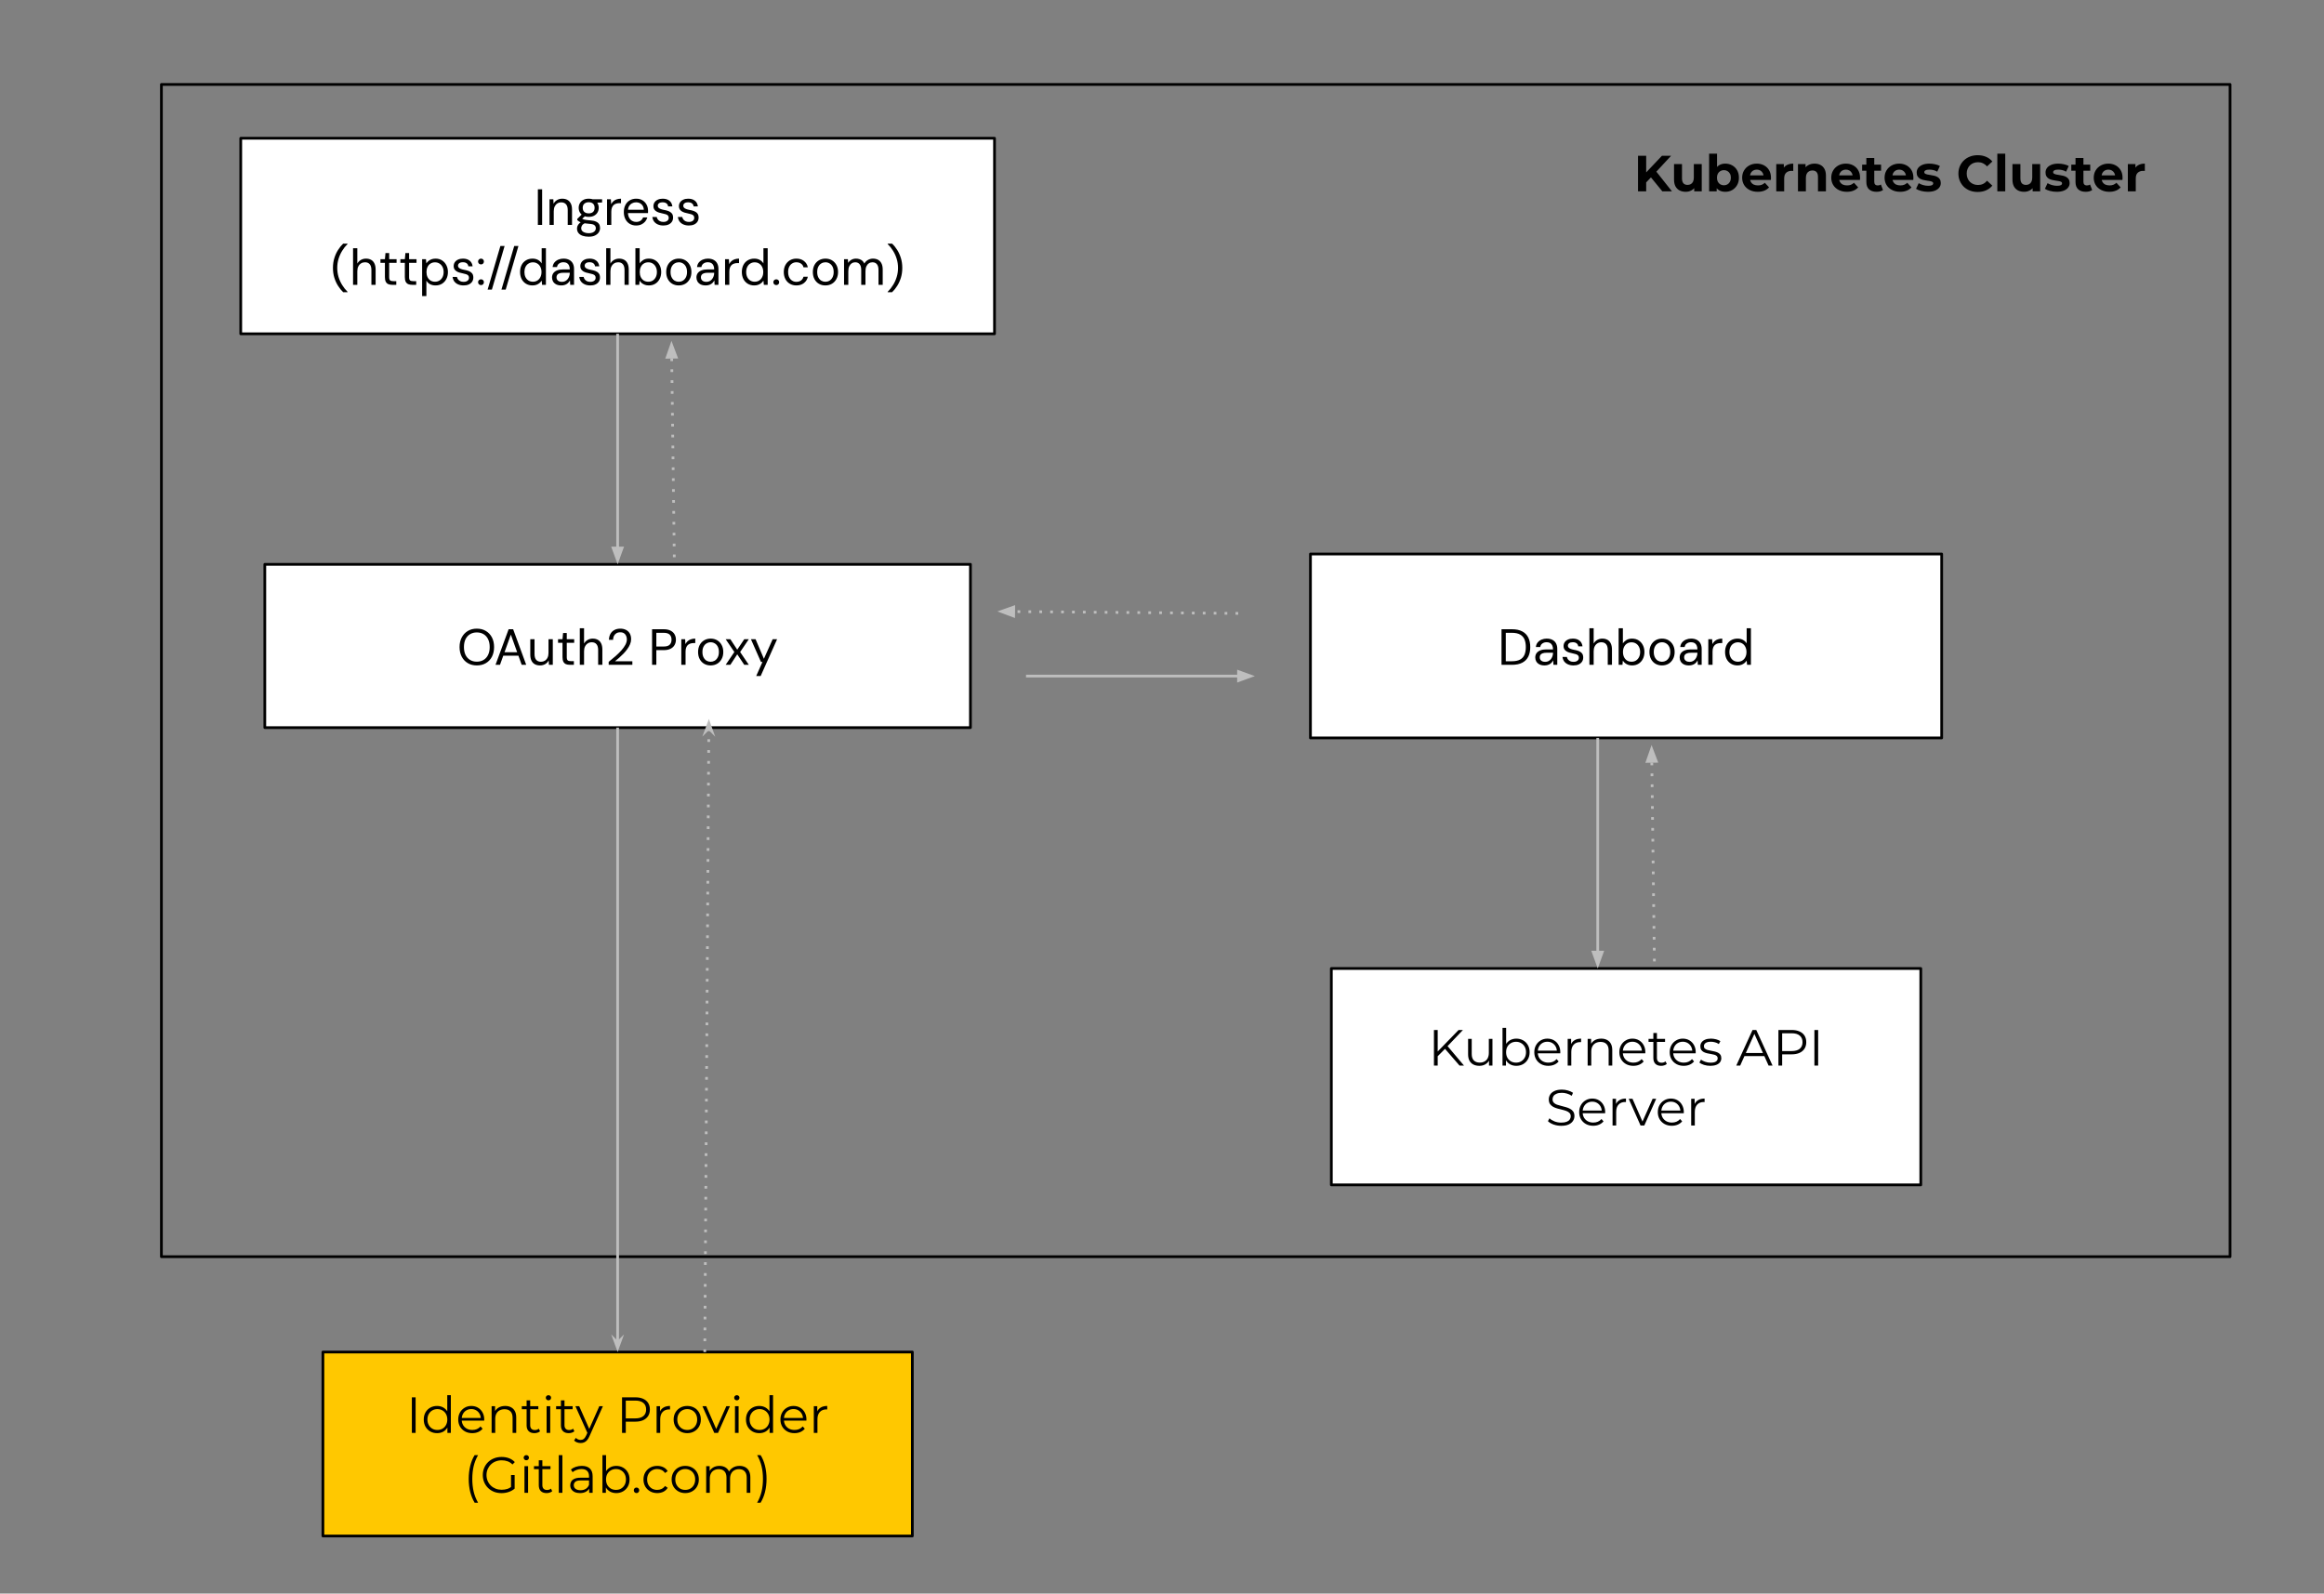<?xml version="1.0"?>
<svg xmlns="http://www.w3.org/2000/svg" width="853" height="585" viewBox="0 0 853 585" fill="none">
<rect x="0" y="0" width="853" height="585" fill="#808080" stroke="none"/>
<g clip-path="url(#clip0_2_100)">
<mask id="mask0_2_100" style="mask-type:luminance" maskUnits="userSpaceOnUse" x="-146" y="-38" width="1280" height="960">
<path d="M-146 -38H1134V922H-146V-38Z" fill="white"/>
</mask>
<g mask="url(#mask0_2_100)">
<path fill-rule="evenodd" clip-rule="evenodd" d="M59.244 30.997H818.52V461.328H59.244V30.997Z" stroke="black" stroke-miterlimit="10" stroke-linejoin="round"/>
<path fill-rule="evenodd" clip-rule="evenodd" d="M97.197 207.168H356.189V267.105H97.197V207.168Z" fill="white"/>
<path fill-rule="evenodd" clip-rule="evenodd" d="M97.197 207.168H356.189V267.105H97.197V207.168Z" stroke="black" stroke-miterlimit="10" stroke-linejoin="round"/>
<path d="M175.005 244.275C173.745 244.275 172.64 243.994 171.693 243.432C170.745 242.869 170.005 242.083 169.474 241.072C168.943 240.051 168.677 238.869 168.677 237.525C168.677 236.192 168.943 235.02 169.474 234.01C170.005 232.999 170.745 232.208 171.693 231.635C172.64 231.062 173.745 230.775 175.005 230.775C176.286 230.775 177.401 231.062 178.349 231.635C179.307 232.208 180.047 232.999 180.568 234.01C181.088 235.02 181.349 236.192 181.349 237.525C181.349 238.869 181.088 240.051 180.568 241.072C180.047 242.083 179.307 242.869 178.349 243.432C177.401 243.994 176.286 244.275 175.005 244.275ZM175.005 242.9C175.953 242.9 176.781 242.687 177.489 242.26C178.208 241.833 178.76 241.218 179.146 240.416C179.542 239.614 179.739 238.65 179.739 237.525C179.739 236.411 179.542 235.452 179.146 234.65C178.76 233.848 178.208 233.234 177.489 232.807C176.781 232.379 175.953 232.166 175.005 232.166C174.078 232.166 173.255 232.379 172.536 232.807C171.818 233.234 171.26 233.848 170.864 234.65C170.479 235.452 170.286 236.411 170.286 237.525C170.286 238.65 170.479 239.614 170.864 240.416C171.26 241.218 171.818 241.833 172.536 242.26C173.255 242.687 174.078 242.9 175.005 242.9ZM181.874 244.057L186.687 230.994H188.343L193.14 244.057H191.483L187.499 232.963L183.515 244.057H181.874ZM184.077 240.697L184.515 239.432H190.437L190.89 240.697H184.077ZM198.213 244.275C197.494 244.275 196.864 244.135 196.322 243.853C195.78 243.562 195.364 243.119 195.072 242.525C194.78 241.932 194.635 241.187 194.635 240.291V234.65H196.197V240.119C196.197 241.057 196.4 241.76 196.806 242.228C197.223 242.697 197.806 242.932 198.556 242.932C199.077 242.932 199.546 242.807 199.963 242.557C200.39 242.296 200.723 241.926 200.963 241.447C201.202 240.968 201.322 240.374 201.322 239.666V234.65H202.9V244.057H201.478L201.385 242.416C201.103 242.999 200.681 243.458 200.119 243.791C199.556 244.114 198.921 244.275 198.213 244.275ZM209.184 244.057C208.622 244.057 208.132 243.973 207.715 243.807C207.309 243.629 206.997 243.333 206.778 242.916C206.569 242.499 206.465 241.937 206.465 241.228V235.978H204.825V234.65H206.465L206.668 232.385H208.028V234.65H210.747V235.978H208.028V241.228C208.028 241.812 208.142 242.208 208.372 242.416C208.611 242.614 209.033 242.713 209.637 242.713H210.637V244.057H209.184ZM212.81 244.057V230.619H214.372V236.244C214.685 235.682 215.122 235.239 215.685 234.916C216.247 234.593 216.867 234.432 217.544 234.432C218.263 234.432 218.888 234.577 219.419 234.869C219.961 235.161 220.372 235.609 220.654 236.213C220.945 236.807 221.091 237.557 221.091 238.463V244.057H219.544V238.635C219.544 237.687 219.341 236.973 218.935 236.494C218.539 236.015 217.961 235.775 217.2 235.775C216.669 235.775 216.19 235.905 215.763 236.166C215.336 236.426 214.997 236.801 214.747 237.291C214.497 237.77 214.372 238.364 214.372 239.072V244.057H212.81ZM223.412 244.057V242.963C224.298 242.265 225.141 241.562 225.943 240.853C226.745 240.145 227.459 239.442 228.084 238.744C228.709 238.036 229.199 237.348 229.553 236.682C229.907 236.004 230.084 235.353 230.084 234.728C230.084 234.27 230.001 233.848 229.834 233.463C229.678 233.067 229.423 232.744 229.068 232.494C228.714 232.244 228.235 232.119 227.631 232.119C227.048 232.119 226.563 232.249 226.178 232.51C225.792 232.76 225.501 233.093 225.303 233.51C225.115 233.926 225.021 234.385 225.021 234.885H223.506C223.527 234.02 223.714 233.28 224.068 232.666C224.423 232.051 224.907 231.583 225.521 231.26C226.146 230.937 226.855 230.775 227.646 230.775C228.438 230.775 229.131 230.921 229.725 231.213C230.318 231.504 230.787 231.937 231.131 232.51C231.475 233.083 231.646 233.801 231.646 234.666C231.646 235.28 231.516 235.895 231.256 236.51C231.006 237.114 230.667 237.708 230.24 238.291C229.824 238.864 229.355 239.421 228.834 239.963C228.324 240.494 227.798 240.994 227.256 241.463C226.714 241.932 226.204 242.359 225.725 242.744H232.1V244.057H223.412ZM239.339 244.057V230.994H243.605C244.626 230.994 245.47 231.166 246.136 231.51C246.803 231.853 247.293 232.312 247.605 232.885C247.928 233.458 248.089 234.109 248.089 234.838C248.089 235.546 247.928 236.192 247.605 236.775C247.293 237.348 246.803 237.807 246.136 238.15C245.48 238.494 244.636 238.666 243.605 238.666H240.902V244.057H239.339ZM240.902 237.338H243.574C244.615 237.338 245.36 237.114 245.808 236.666C246.256 236.208 246.48 235.598 246.48 234.838C246.48 234.036 246.256 233.416 245.808 232.978C245.36 232.53 244.615 232.307 243.574 232.307H240.902V237.338ZM250.066 244.057V234.65H251.473L251.582 236.447C251.801 236.02 252.072 235.661 252.394 235.369C252.728 235.067 253.129 234.838 253.598 234.682C254.066 234.515 254.598 234.432 255.191 234.432V236.072H254.613C254.217 236.072 253.837 236.124 253.473 236.228C253.108 236.333 252.785 236.504 252.504 236.744C252.233 236.984 252.019 237.307 251.863 237.713C251.707 238.109 251.629 238.609 251.629 239.213V244.057H250.066ZM260.802 244.275C259.937 244.275 259.156 244.077 258.458 243.682C257.76 243.275 257.213 242.702 256.818 241.963C256.422 241.223 256.224 240.359 256.224 239.369C256.224 238.369 256.422 237.499 256.818 236.76C257.224 236.02 257.776 235.447 258.474 235.041C259.182 234.635 259.974 234.432 260.849 234.432C261.745 234.432 262.536 234.635 263.224 235.041C263.911 235.447 264.458 236.02 264.864 236.76C265.271 237.499 265.474 238.364 265.474 239.353C265.474 240.353 265.266 241.223 264.849 241.963C264.443 242.702 263.891 243.275 263.193 243.682C262.495 244.077 261.698 244.275 260.802 244.275ZM260.818 242.932C261.359 242.932 261.859 242.801 262.318 242.541C262.776 242.27 263.146 241.869 263.427 241.338C263.719 240.796 263.864 240.135 263.864 239.353C263.864 238.562 263.724 237.9 263.443 237.369C263.161 236.838 262.792 236.442 262.333 236.182C261.885 235.911 261.391 235.775 260.849 235.775C260.318 235.775 259.818 235.911 259.349 236.182C258.891 236.442 258.521 236.838 258.239 237.369C257.958 237.9 257.818 238.562 257.818 239.353C257.818 240.135 257.958 240.796 258.239 241.338C258.521 241.869 258.885 242.27 259.333 242.541C259.792 242.801 260.286 242.932 260.818 242.932ZM266.348 244.057L269.536 239.353L266.348 234.65H268.067L270.598 238.494L273.176 234.65H274.848L271.661 239.353L274.848 244.057H273.176L270.598 240.197L268.067 244.057H266.348ZM277.555 248.166L279.852 243.01H279.305L275.617 234.65H277.32L280.383 241.838L283.602 234.65H285.227L279.195 248.166H277.555Z" fill="black"/>
<path fill-rule="evenodd" clip-rule="evenodd" d="M480.987 203.373H712.672V270.9H480.987V203.373Z" fill="white"/>
<path fill-rule="evenodd" clip-rule="evenodd" d="M480.987 203.373H712.672V270.9H480.987V203.373Z" stroke="black" stroke-miterlimit="10" stroke-linejoin="round"/>
<path d="M551.119 244.057V230.994H554.963C556.484 230.994 557.739 231.26 558.729 231.791C559.729 232.322 560.468 233.077 560.948 234.057C561.427 235.025 561.666 236.192 561.666 237.557C561.666 238.9 561.427 240.062 560.948 241.041C560.468 242.01 559.729 242.754 558.729 243.275C557.739 243.796 556.484 244.057 554.963 244.057H551.119ZM552.682 242.744H554.916C556.187 242.744 557.198 242.536 557.948 242.119C558.698 241.702 559.234 241.109 559.557 240.338C559.88 239.557 560.041 238.629 560.041 237.557C560.041 236.463 559.88 235.525 559.557 234.744C559.234 233.963 558.698 233.364 557.948 232.947C557.198 232.52 556.187 232.307 554.916 232.307H552.682V242.744ZM566.908 244.275C566.158 244.275 565.528 244.145 565.017 243.885C564.507 243.614 564.127 243.26 563.877 242.822C563.627 242.374 563.502 241.89 563.502 241.369C563.502 240.734 563.663 240.197 563.986 239.76C564.319 239.312 564.788 238.973 565.392 238.744C565.997 238.515 566.71 238.4 567.533 238.4H570.017C570.017 237.817 569.924 237.333 569.736 236.947C569.559 236.551 569.299 236.254 568.955 236.057C568.611 235.859 568.184 235.76 567.674 235.76C567.08 235.76 566.564 235.911 566.127 236.213C565.689 236.504 565.424 236.942 565.33 237.525H563.721C563.793 236.859 564.017 236.296 564.392 235.838C564.778 235.379 565.262 235.03 565.846 234.791C566.429 234.551 567.038 234.432 567.674 234.432C568.549 234.432 569.273 234.593 569.846 234.916C570.429 235.228 570.861 235.666 571.142 236.228C571.434 236.791 571.58 237.458 571.58 238.228V244.057H570.174L570.08 242.4C569.955 242.661 569.793 242.905 569.596 243.135C569.408 243.364 569.184 243.562 568.924 243.728C568.674 243.895 568.382 244.025 568.049 244.119C567.715 244.223 567.335 244.275 566.908 244.275ZM567.158 242.963C567.596 242.963 567.991 242.874 568.346 242.697C568.7 242.51 569.002 242.26 569.252 241.947C569.502 241.624 569.689 241.27 569.814 240.885C569.95 240.499 570.017 240.093 570.017 239.666V239.619H567.658C567.054 239.619 566.564 239.692 566.189 239.838C565.814 239.973 565.543 240.171 565.377 240.432C565.221 240.682 565.142 240.968 565.142 241.291C565.142 241.635 565.221 241.932 565.377 242.182C565.533 242.421 565.762 242.614 566.064 242.76C566.366 242.895 566.731 242.963 567.158 242.963ZM577.541 244.275C576.771 244.275 576.093 244.145 575.51 243.885C574.927 243.624 574.463 243.265 574.12 242.807C573.786 242.338 573.578 241.786 573.495 241.15H575.104C575.166 241.473 575.297 241.77 575.495 242.041C575.692 242.312 575.963 242.536 576.307 242.713C576.651 242.879 577.073 242.963 577.573 242.963C578 242.963 578.354 242.895 578.635 242.76C578.927 242.624 579.146 242.447 579.291 242.228C579.437 241.999 579.51 241.754 579.51 241.494C579.51 241.109 579.416 240.817 579.229 240.619C579.052 240.421 578.786 240.265 578.432 240.15C578.088 240.036 577.672 239.932 577.182 239.838C576.765 239.765 576.359 239.666 575.963 239.541C575.567 239.416 575.213 239.254 574.901 239.057C574.588 238.848 574.338 238.593 574.151 238.291C573.974 237.989 573.885 237.624 573.885 237.197C573.885 236.655 574.026 236.176 574.307 235.76C574.588 235.343 574.984 235.02 575.495 234.791C576.005 234.551 576.604 234.432 577.291 234.432C578.291 234.432 579.104 234.676 579.729 235.166C580.354 235.645 580.724 236.343 580.838 237.26H579.276C579.224 236.791 579.026 236.426 578.682 236.166C578.338 235.895 577.87 235.76 577.276 235.76C576.682 235.76 576.234 235.879 575.932 236.119C575.63 236.348 575.479 236.655 575.479 237.041C575.479 237.291 575.562 237.515 575.729 237.713C575.896 237.9 576.146 238.062 576.479 238.197C576.823 238.333 577.229 238.447 577.698 238.541C578.323 238.645 578.89 238.791 579.401 238.978C579.911 239.166 580.323 239.447 580.635 239.822C580.948 240.187 581.104 240.702 581.104 241.369C581.104 241.952 580.958 242.463 580.666 242.9C580.375 243.338 579.963 243.676 579.432 243.916C578.901 244.155 578.271 244.275 577.541 244.275ZM583.376 244.057V230.619H584.938V236.244C585.251 235.682 585.688 235.239 586.251 234.916C586.813 234.593 587.433 234.432 588.11 234.432C588.829 234.432 589.454 234.577 589.985 234.869C590.527 235.161 590.938 235.609 591.219 236.213C591.511 236.807 591.657 237.557 591.657 238.463V244.057H590.11V238.635C590.11 237.687 589.907 236.973 589.501 236.494C589.105 236.015 588.527 235.775 587.766 235.775C587.235 235.775 586.756 235.905 586.329 236.166C585.902 236.426 585.563 236.801 585.313 237.291C585.063 237.77 584.938 238.364 584.938 239.072V244.057H583.376ZM599.025 244.275C598.483 244.275 597.999 244.197 597.572 244.041C597.145 243.885 596.77 243.676 596.447 243.416C596.124 243.155 595.858 242.853 595.65 242.51L595.509 244.057H594.103V230.619H595.665V236.197C595.967 235.718 596.395 235.307 596.947 234.963C597.509 234.609 598.202 234.432 599.025 234.432C599.941 234.432 600.738 234.645 601.415 235.072C602.092 235.499 602.619 236.083 602.994 236.822C603.379 237.562 603.572 238.405 603.572 239.353C603.572 240.301 603.379 241.15 602.994 241.9C602.619 242.64 602.087 243.223 601.4 243.65C600.723 244.067 599.931 244.275 599.025 244.275ZM598.837 242.916C599.462 242.916 600.009 242.77 600.478 242.478C600.947 242.176 601.316 241.76 601.587 241.228C601.858 240.697 601.994 240.072 601.994 239.353C601.994 238.645 601.858 238.025 601.587 237.494C601.316 236.952 600.947 236.536 600.478 236.244C600.009 235.942 599.462 235.791 598.837 235.791C598.212 235.791 597.66 235.942 597.181 236.244C596.712 236.536 596.348 236.952 596.087 237.494C595.827 238.025 595.697 238.645 595.697 239.353C595.697 240.072 595.827 240.697 596.087 241.228C596.348 241.76 596.712 242.176 597.181 242.478C597.66 242.77 598.212 242.916 598.837 242.916ZM609.988 244.275C609.123 244.275 608.342 244.077 607.644 243.682C606.946 243.275 606.399 242.702 606.003 241.963C605.608 241.223 605.41 240.359 605.41 239.369C605.41 238.369 605.608 237.499 606.003 236.76C606.41 236.02 606.962 235.447 607.66 235.041C608.368 234.635 609.16 234.432 610.035 234.432C610.931 234.432 611.722 234.635 612.41 235.041C613.097 235.447 613.644 236.02 614.05 236.76C614.457 237.499 614.66 238.364 614.66 239.353C614.66 240.353 614.451 241.223 614.035 241.963C613.628 242.702 613.076 243.275 612.378 243.682C611.681 244.077 610.884 244.275 609.988 244.275ZM610.003 242.932C610.545 242.932 611.045 242.801 611.503 242.541C611.962 242.27 612.332 241.869 612.613 241.338C612.905 240.796 613.05 240.135 613.05 239.353C613.05 238.562 612.91 237.9 612.628 237.369C612.347 236.838 611.977 236.442 611.519 236.182C611.071 235.911 610.576 235.775 610.035 235.775C609.503 235.775 609.003 235.911 608.535 236.182C608.076 236.442 607.707 236.838 607.425 237.369C607.144 237.9 607.003 238.562 607.003 239.353C607.003 240.135 607.144 240.796 607.425 241.338C607.707 241.869 608.071 242.27 608.519 242.541C608.977 242.801 609.472 242.932 610.003 242.932ZM619.91 244.275C619.16 244.275 618.53 244.145 618.02 243.885C617.509 243.614 617.129 243.26 616.879 242.822C616.629 242.374 616.504 241.89 616.504 241.369C616.504 240.734 616.666 240.197 616.989 239.76C617.322 239.312 617.791 238.973 618.395 238.744C618.999 238.515 619.712 238.4 620.535 238.4H623.02C623.02 237.817 622.926 237.333 622.739 236.947C622.561 236.551 622.301 236.254 621.957 236.057C621.614 235.859 621.186 235.76 620.676 235.76C620.082 235.76 619.567 235.911 619.129 236.213C618.692 236.504 618.426 236.942 618.332 237.525H616.723C616.796 236.859 617.02 236.296 617.395 235.838C617.78 235.379 618.265 235.03 618.848 234.791C619.431 234.551 620.041 234.432 620.676 234.432C621.551 234.432 622.275 234.593 622.848 234.916C623.431 235.228 623.864 235.666 624.145 236.228C624.436 236.791 624.582 237.458 624.582 238.228V244.057H623.176L623.082 242.4C622.957 242.661 622.796 242.905 622.598 243.135C622.41 243.364 622.186 243.562 621.926 243.728C621.676 243.895 621.384 244.025 621.051 244.119C620.718 244.223 620.337 244.275 619.91 244.275ZM620.16 242.963C620.598 242.963 620.994 242.874 621.348 242.697C621.702 242.51 622.004 242.26 622.254 241.947C622.504 241.624 622.692 241.27 622.817 240.885C622.952 240.499 623.02 240.093 623.02 239.666V239.619H620.66C620.056 239.619 619.567 239.692 619.192 239.838C618.817 239.973 618.546 240.171 618.379 240.432C618.223 240.682 618.145 240.968 618.145 241.291C618.145 241.635 618.223 241.932 618.379 242.182C618.535 242.421 618.765 242.614 619.067 242.76C619.369 242.895 619.733 242.963 620.16 242.963ZM627.013 244.057V234.65H628.419L628.528 236.447C628.747 236.02 629.018 235.661 629.341 235.369C629.674 235.067 630.075 234.838 630.544 234.682C631.013 234.515 631.544 234.432 632.138 234.432V236.072H631.559C631.164 236.072 630.783 236.124 630.419 236.228C630.054 236.333 629.731 236.504 629.45 236.744C629.179 236.984 628.966 237.307 628.809 237.713C628.653 238.109 628.575 238.609 628.575 239.213V244.057H627.013ZM637.717 244.275C636.811 244.275 636.009 244.062 635.311 243.635C634.623 243.208 634.092 242.624 633.717 241.885C633.352 241.135 633.17 240.286 633.17 239.338C633.17 238.39 633.352 237.546 633.717 236.807C634.092 236.067 634.623 235.489 635.311 235.072C636.009 234.645 636.816 234.432 637.733 234.432C638.493 234.432 639.16 234.588 639.733 234.9C640.316 235.213 640.769 235.645 641.092 236.197V230.619H642.654V244.057H641.248L641.092 242.51C640.894 242.822 640.639 243.114 640.326 243.385C640.014 243.645 639.644 243.859 639.217 244.025C638.79 244.192 638.29 244.275 637.717 244.275ZM637.889 242.916C638.503 242.916 639.045 242.77 639.514 242.478C639.993 242.176 640.363 241.76 640.623 241.228C640.894 240.697 641.029 240.072 641.029 239.353C641.029 238.645 640.894 238.025 640.623 237.494C640.363 236.952 639.993 236.536 639.514 236.244C639.045 235.942 638.503 235.791 637.889 235.791C637.285 235.791 636.743 235.942 636.264 236.244C635.785 236.536 635.415 236.952 635.154 237.494C634.894 238.025 634.764 238.645 634.764 239.353C634.764 240.072 634.894 240.697 635.154 241.228C635.415 241.76 635.785 242.176 636.264 242.478C636.743 242.77 637.285 242.916 637.889 242.916Z" fill="black"/>
<path fill-rule="evenodd" clip-rule="evenodd" d="M88.362 50.753H365.024V122.533H88.362V50.753Z" fill="white"/>
<path fill-rule="evenodd" clip-rule="evenodd" d="M88.362 50.753H365.024V122.533H88.362V50.753Z" stroke="black" stroke-miterlimit="10" stroke-linejoin="round"/>
<path d="M197.419 82.563V69.501H198.982V82.563H197.419ZM201.691 82.563V73.157H203.097L203.175 74.797C203.477 74.214 203.904 73.761 204.456 73.438C205.009 73.105 205.639 72.938 206.347 72.938C207.087 72.938 207.722 73.084 208.253 73.376C208.785 73.667 209.201 74.11 209.503 74.704C209.805 75.287 209.956 76.037 209.956 76.954V82.563H208.378V77.11C208.378 76.172 208.17 75.469 207.753 75.001C207.337 74.521 206.748 74.282 205.988 74.282C205.467 74.282 204.998 74.412 204.581 74.672C204.175 74.922 203.852 75.287 203.613 75.766C203.373 76.245 203.253 76.839 203.253 77.547V82.563H201.691ZM216.103 86.891C215.259 86.891 214.509 86.782 213.853 86.563C213.207 86.344 212.702 86.011 212.337 85.563C211.972 85.115 211.79 84.563 211.79 83.907C211.79 83.626 211.847 83.318 211.962 82.985C212.087 82.662 212.295 82.35 212.587 82.047C212.879 81.735 213.295 81.454 213.837 81.204L214.915 81.829C214.249 82.11 213.816 82.428 213.618 82.782C213.42 83.136 213.321 83.459 213.321 83.751C213.321 84.167 213.441 84.511 213.681 84.782C213.92 85.053 214.249 85.256 214.665 85.391C215.092 85.537 215.571 85.61 216.103 85.61C216.644 85.61 217.108 85.532 217.493 85.376C217.879 85.219 218.176 85.006 218.384 84.735C218.592 84.464 218.696 84.146 218.696 83.782C218.696 83.344 218.535 82.98 218.212 82.688C217.889 82.396 217.275 82.225 216.368 82.172C215.629 82.12 215.009 82.053 214.509 81.969C214.019 81.876 213.613 81.771 213.29 81.657C212.967 81.542 212.696 81.412 212.478 81.266C212.259 81.11 212.061 80.954 211.884 80.797V80.36L213.696 78.563L215.056 79.063L213.196 80.735L213.431 80.079C213.577 80.183 213.707 80.277 213.821 80.36C213.946 80.443 214.113 80.516 214.321 80.579C214.54 80.641 214.837 80.698 215.212 80.751C215.597 80.803 216.103 80.855 216.728 80.907C217.582 80.969 218.264 81.12 218.775 81.36C219.295 81.589 219.67 81.902 219.9 82.297C220.129 82.693 220.243 83.167 220.243 83.719C220.243 84.251 220.097 84.756 219.806 85.235C219.514 85.714 219.061 86.11 218.446 86.422C217.842 86.735 217.061 86.891 216.103 86.891ZM216.087 79.61C215.306 79.61 214.639 79.464 214.087 79.172C213.535 78.87 213.113 78.469 212.821 77.969C212.54 77.459 212.4 76.896 212.4 76.282C212.4 75.657 212.545 75.094 212.837 74.594C213.129 74.094 213.545 73.693 214.087 73.391C214.639 73.089 215.306 72.938 216.087 72.938C216.868 72.938 217.53 73.089 218.071 73.391C218.624 73.693 219.04 74.094 219.321 74.594C219.613 75.094 219.759 75.657 219.759 76.282C219.759 76.896 219.613 77.459 219.321 77.969C219.04 78.469 218.624 78.87 218.071 79.172C217.53 79.464 216.868 79.61 216.087 79.61ZM216.087 78.329C216.754 78.329 217.28 78.157 217.665 77.813C218.051 77.459 218.243 76.948 218.243 76.282C218.243 75.615 218.051 75.11 217.665 74.766C217.28 74.412 216.754 74.235 216.087 74.235C215.431 74.235 214.9 74.412 214.493 74.766C214.087 75.11 213.884 75.615 213.884 76.282C213.884 76.948 214.082 77.459 214.478 77.813C214.884 78.157 215.42 78.329 216.087 78.329ZM217.618 74.485L217.15 73.157H220.993V74.329L217.618 74.485ZM222.81 82.563V73.157H224.216L224.325 74.954C224.544 74.527 224.815 74.167 225.138 73.876C225.471 73.573 225.872 73.344 226.341 73.188C226.81 73.021 227.341 72.938 227.935 72.938V74.579H227.357C226.961 74.579 226.581 74.631 226.216 74.735C225.851 74.839 225.529 75.011 225.247 75.251C224.976 75.49 224.763 75.813 224.607 76.219C224.45 76.615 224.372 77.115 224.372 77.719V82.563H222.81ZM233.467 82.782C232.603 82.782 231.827 82.579 231.139 82.172C230.462 81.766 229.931 81.193 229.545 80.454C229.16 79.704 228.967 78.839 228.967 77.86C228.967 76.87 229.155 76.011 229.53 75.282C229.905 74.542 230.436 73.969 231.124 73.563C231.821 73.146 232.618 72.938 233.514 72.938C234.431 72.938 235.212 73.146 235.858 73.563C236.504 73.969 236.999 74.506 237.342 75.172C237.686 75.829 237.858 76.558 237.858 77.36C237.858 77.485 237.858 77.615 237.858 77.751C237.858 77.886 237.853 78.042 237.842 78.219H230.139V77.001H236.311C236.269 76.146 235.983 75.48 235.452 75.001C234.931 74.511 234.269 74.266 233.467 74.266C232.946 74.266 232.457 74.386 231.999 74.626C231.54 74.865 231.17 75.219 230.889 75.688C230.618 76.157 230.483 76.74 230.483 77.438V77.954C230.483 78.725 230.624 79.37 230.905 79.891C231.186 80.412 231.551 80.808 231.999 81.079C232.457 81.339 232.946 81.469 233.467 81.469C234.134 81.469 234.681 81.323 235.108 81.032C235.535 80.73 235.847 80.323 236.045 79.813H237.592C237.436 80.386 237.17 80.896 236.795 81.344C236.42 81.782 235.957 82.131 235.405 82.391C234.853 82.652 234.207 82.782 233.467 82.782ZM243.486 82.782C242.715 82.782 242.038 82.652 241.455 82.391C240.871 82.131 240.408 81.771 240.064 81.313C239.731 80.844 239.522 80.292 239.439 79.657H241.048C241.111 79.98 241.241 80.277 241.439 80.547C241.637 80.818 241.908 81.042 242.252 81.219C242.595 81.386 243.017 81.469 243.517 81.469C243.944 81.469 244.298 81.402 244.58 81.266C244.871 81.131 245.09 80.954 245.236 80.735C245.382 80.506 245.455 80.261 245.455 80.001C245.455 79.615 245.361 79.323 245.173 79.126C244.996 78.928 244.731 78.771 244.377 78.657C244.033 78.542 243.616 78.438 243.127 78.344C242.71 78.271 242.304 78.172 241.908 78.047C241.512 77.922 241.158 77.761 240.845 77.563C240.533 77.355 240.283 77.1 240.095 76.797C239.918 76.495 239.83 76.131 239.83 75.704C239.83 75.162 239.97 74.683 240.252 74.266C240.533 73.85 240.929 73.527 241.439 73.297C241.949 73.058 242.548 72.938 243.236 72.938C244.236 72.938 245.048 73.183 245.673 73.672C246.298 74.152 246.668 74.85 246.783 75.766H245.22C245.168 75.297 244.97 74.933 244.627 74.672C244.283 74.402 243.814 74.266 243.22 74.266C242.627 74.266 242.179 74.386 241.877 74.626C241.574 74.855 241.423 75.162 241.423 75.547C241.423 75.797 241.507 76.021 241.673 76.219C241.84 76.407 242.09 76.568 242.423 76.704C242.767 76.839 243.173 76.954 243.642 77.047C244.267 77.152 244.835 77.297 245.345 77.485C245.856 77.672 246.267 77.954 246.58 78.329C246.892 78.693 247.048 79.209 247.048 79.876C247.048 80.459 246.903 80.969 246.611 81.407C246.319 81.844 245.908 82.183 245.377 82.422C244.845 82.662 244.215 82.782 243.486 82.782ZM252.851 82.782C252.081 82.782 251.403 82.652 250.82 82.391C250.237 82.131 249.773 81.771 249.429 81.313C249.096 80.844 248.888 80.292 248.804 79.657H250.414C250.476 79.98 250.607 80.277 250.804 80.547C251.002 80.818 251.273 81.042 251.617 81.219C251.961 81.386 252.383 81.469 252.883 81.469C253.31 81.469 253.664 81.402 253.945 81.266C254.237 81.131 254.456 80.954 254.601 80.735C254.747 80.506 254.82 80.261 254.82 80.001C254.82 79.615 254.726 79.323 254.539 79.126C254.362 78.928 254.096 78.771 253.742 78.657C253.398 78.542 252.982 78.438 252.492 78.344C252.075 78.271 251.669 78.172 251.273 78.047C250.877 77.922 250.523 77.761 250.211 77.563C249.898 77.355 249.648 77.1 249.461 76.797C249.284 76.495 249.195 76.131 249.195 75.704C249.195 75.162 249.336 74.683 249.617 74.266C249.898 73.85 250.294 73.527 250.804 73.297C251.315 73.058 251.914 72.938 252.601 72.938C253.601 72.938 254.414 73.183 255.039 73.672C255.664 74.152 256.034 74.85 256.148 75.766H254.586C254.534 75.297 254.336 74.933 253.992 74.672C253.648 74.402 253.179 74.266 252.586 74.266C251.992 74.266 251.544 74.386 251.242 74.626C250.94 74.855 250.789 75.162 250.789 75.547C250.789 75.797 250.872 76.021 251.039 76.219C251.206 76.407 251.456 76.568 251.789 76.704C252.133 76.839 252.539 76.954 253.008 77.047C253.633 77.152 254.2 77.297 254.711 77.485C255.221 77.672 255.633 77.954 255.945 78.329C256.258 78.693 256.414 79.209 256.414 79.876C256.414 80.459 256.268 80.969 255.976 81.407C255.685 81.844 255.273 82.183 254.742 82.422C254.211 82.662 253.581 82.782 252.851 82.782Z" fill="black"/>
<path d="M125.955 107.266C125.288 106.62 124.668 105.85 124.095 104.954C123.522 104.068 123.064 103.073 122.72 101.969C122.377 100.865 122.205 99.657 122.205 98.344C122.205 97.042 122.377 95.839 122.72 94.735C123.064 93.62 123.522 92.62 124.095 91.735C124.668 90.839 125.288 90.073 125.955 89.438H127.564V89.579C126.804 90.329 126.142 91.167 125.58 92.094C125.017 93.011 124.575 93.995 124.252 95.047C123.939 96.089 123.783 97.188 123.783 98.344C123.783 99.501 123.939 100.605 124.252 101.657C124.575 102.709 125.017 103.693 125.58 104.61C126.153 105.537 126.814 106.376 127.564 107.126V107.266H125.955ZM129.585 104.563V91.126H131.148V96.751C131.46 96.188 131.898 95.745 132.46 95.422C133.023 95.1 133.643 94.938 134.32 94.938C135.038 94.938 135.663 95.084 136.195 95.376C136.736 95.667 137.148 96.115 137.429 96.719C137.721 97.313 137.867 98.063 137.867 98.969V104.563H136.32V99.141C136.32 98.193 136.117 97.48 135.71 97.001C135.315 96.521 134.736 96.282 133.976 96.282C133.445 96.282 132.966 96.412 132.538 96.672C132.111 96.933 131.773 97.308 131.523 97.797C131.273 98.277 131.148 98.87 131.148 99.579V104.563H129.585ZM144 104.563C143.438 104.563 142.948 104.48 142.531 104.313C142.125 104.136 141.813 103.839 141.594 103.422C141.386 103.006 141.281 102.443 141.281 101.735V96.485H139.641V95.157H141.281L141.485 92.891H142.844V95.157H145.563V96.485H142.844V101.735C142.844 102.318 142.959 102.714 143.188 102.922C143.427 103.12 143.849 103.219 144.453 103.219H145.453V104.563H144ZM151.313 104.563C150.751 104.563 150.261 104.48 149.845 104.313C149.438 104.136 149.126 103.839 148.907 103.422C148.699 103.006 148.595 102.443 148.595 101.735V96.485H146.954V95.157H148.595L148.798 92.891H150.157V95.157H152.876V96.485H150.157V101.735C150.157 102.318 150.272 102.714 150.501 102.922C150.741 103.12 151.162 103.219 151.767 103.219H152.767V104.563H151.313ZM154.939 108.672V95.157H156.345L156.486 96.688C156.684 96.386 156.934 96.105 157.236 95.844C157.549 95.573 157.924 95.355 158.361 95.188C158.799 95.021 159.304 94.938 159.877 94.938C160.783 94.938 161.575 95.157 162.252 95.594C162.929 96.021 163.455 96.61 163.83 97.36C164.215 98.1 164.408 98.938 164.408 99.876C164.408 100.823 164.215 101.667 163.83 102.407C163.455 103.146 162.924 103.73 162.236 104.157C161.559 104.573 160.767 104.782 159.861 104.782C159.101 104.782 158.429 104.631 157.845 104.329C157.262 104.016 156.814 103.579 156.502 103.016V108.672H154.939ZM159.674 103.422C160.278 103.422 160.819 103.277 161.299 102.985C161.778 102.683 162.153 102.266 162.424 101.735C162.694 101.204 162.83 100.579 162.83 99.86C162.83 99.152 162.694 98.532 162.424 98.001C162.153 97.459 161.778 97.042 161.299 96.751C160.819 96.448 160.278 96.297 159.674 96.297C159.049 96.297 158.497 96.448 158.017 96.751C157.549 97.042 157.184 97.459 156.924 98.001C156.663 98.532 156.533 99.152 156.533 99.86C156.533 100.579 156.663 101.204 156.924 101.735C157.184 102.266 157.549 102.683 158.017 102.985C158.497 103.277 159.049 103.422 159.674 103.422ZM170.168 104.782C169.397 104.782 168.72 104.652 168.137 104.391C167.553 104.131 167.09 103.771 166.746 103.313C166.413 102.844 166.204 102.292 166.121 101.657H167.73C167.793 101.98 167.923 102.277 168.121 102.547C168.319 102.818 168.59 103.042 168.934 103.219C169.277 103.386 169.699 103.469 170.199 103.469C170.626 103.469 170.98 103.402 171.262 103.266C171.553 103.131 171.772 102.954 171.918 102.735C172.064 102.506 172.137 102.261 172.137 102.001C172.137 101.615 172.043 101.323 171.855 101.126C171.678 100.928 171.413 100.771 171.059 100.657C170.715 100.542 170.298 100.438 169.809 100.344C169.392 100.271 168.986 100.172 168.59 100.047C168.194 99.922 167.84 99.761 167.527 99.563C167.215 99.355 166.965 99.1 166.777 98.797C166.6 98.495 166.512 98.131 166.512 97.704C166.512 97.162 166.652 96.683 166.934 96.266C167.215 95.85 167.611 95.527 168.121 95.297C168.631 95.058 169.23 94.938 169.918 94.938C170.918 94.938 171.73 95.183 172.355 95.672C172.98 96.152 173.35 96.85 173.465 97.766H171.902C171.85 97.297 171.652 96.933 171.309 96.672C170.965 96.402 170.496 96.266 169.902 96.266C169.309 96.266 168.861 96.386 168.559 96.626C168.256 96.855 168.105 97.162 168.105 97.547C168.105 97.797 168.189 98.021 168.355 98.219C168.522 98.407 168.772 98.568 169.105 98.704C169.449 98.839 169.855 98.954 170.324 99.047C170.949 99.152 171.517 99.297 172.027 99.485C172.538 99.672 172.949 99.954 173.262 100.329C173.574 100.693 173.73 101.209 173.73 101.876C173.73 102.459 173.585 102.969 173.293 103.407C173.001 103.844 172.59 104.183 172.059 104.422C171.527 104.662 170.897 104.782 170.168 104.782ZM176.549 104.657C176.247 104.657 175.992 104.558 175.783 104.36C175.575 104.152 175.471 103.896 175.471 103.594C175.471 103.292 175.575 103.042 175.783 102.844C175.992 102.636 176.247 102.532 176.549 102.532C176.861 102.532 177.117 102.636 177.315 102.844C177.513 103.042 177.611 103.292 177.611 103.594C177.611 103.896 177.513 104.152 177.315 104.36C177.117 104.558 176.861 104.657 176.549 104.657ZM176.549 97.063C176.247 97.063 175.992 96.964 175.783 96.766C175.575 96.558 175.471 96.303 175.471 96.001C175.471 95.698 175.575 95.448 175.783 95.251C175.992 95.042 176.247 94.938 176.549 94.938C176.861 94.938 177.117 95.042 177.315 95.251C177.513 95.448 177.611 95.698 177.611 96.001C177.611 96.303 177.513 96.558 177.315 96.766C177.117 96.964 176.861 97.063 176.549 97.063ZM178.974 106.329L183.661 90.313H185.208L180.536 106.329H178.974ZM184.047 106.329L188.735 90.313H190.281L185.61 106.329H184.047ZM195.436 104.782C194.53 104.782 193.728 104.568 193.03 104.141C192.342 103.714 191.811 103.131 191.436 102.391C191.071 101.641 190.889 100.792 190.889 99.844C190.889 98.896 191.071 98.053 191.436 97.313C191.811 96.573 192.342 95.995 193.03 95.579C193.728 95.152 194.535 94.938 195.452 94.938C196.212 94.938 196.879 95.094 197.452 95.407C198.035 95.719 198.488 96.152 198.811 96.704V91.126H200.374V104.563H198.967L198.811 103.016C198.613 103.329 198.358 103.62 198.045 103.891C197.733 104.152 197.363 104.365 196.936 104.532C196.509 104.698 196.009 104.782 195.436 104.782ZM195.608 103.422C196.223 103.422 196.764 103.277 197.233 102.985C197.712 102.683 198.082 102.266 198.342 101.735C198.613 101.204 198.749 100.579 198.749 99.86C198.749 99.152 198.613 98.532 198.342 98.001C198.082 97.459 197.712 97.042 197.233 96.751C196.764 96.448 196.223 96.297 195.608 96.297C195.004 96.297 194.462 96.448 193.983 96.751C193.504 97.042 193.134 97.459 192.874 98.001C192.613 98.532 192.483 99.152 192.483 99.86C192.483 100.579 192.613 101.204 192.874 101.735C193.134 102.266 193.504 102.683 193.983 102.985C194.462 103.277 195.004 103.422 195.608 103.422ZM206.024 104.782C205.274 104.782 204.644 104.652 204.134 104.391C203.623 104.12 203.243 103.766 202.993 103.329C202.743 102.881 202.618 102.396 202.618 101.876C202.618 101.24 202.779 100.704 203.102 100.266C203.436 99.818 203.904 99.48 204.509 99.251C205.113 99.021 205.826 98.907 206.649 98.907H209.134C209.134 98.323 209.04 97.839 208.852 97.454C208.675 97.058 208.415 96.761 208.071 96.563C207.727 96.365 207.3 96.266 206.79 96.266C206.196 96.266 205.68 96.417 205.243 96.719C204.805 97.011 204.54 97.448 204.446 98.032H202.837C202.91 97.365 203.134 96.803 203.509 96.344C203.894 95.886 204.378 95.537 204.962 95.297C205.545 95.058 206.154 94.938 206.79 94.938C207.665 94.938 208.389 95.1 208.962 95.422C209.545 95.735 209.977 96.172 210.259 96.735C210.55 97.297 210.696 97.964 210.696 98.735V104.563H209.29L209.196 102.907C209.071 103.167 208.91 103.412 208.712 103.641C208.524 103.87 208.3 104.068 208.04 104.235C207.79 104.402 207.498 104.532 207.165 104.626C206.831 104.73 206.451 104.782 206.024 104.782ZM206.274 103.469C206.712 103.469 207.108 103.381 207.462 103.204C207.816 103.016 208.118 102.766 208.368 102.454C208.618 102.131 208.805 101.777 208.93 101.391C209.066 101.006 209.134 100.6 209.134 100.172V100.126H206.774C206.17 100.126 205.68 100.198 205.305 100.344C204.93 100.48 204.66 100.678 204.493 100.938C204.337 101.188 204.259 101.475 204.259 101.797C204.259 102.141 204.337 102.438 204.493 102.688C204.649 102.928 204.878 103.12 205.18 103.266C205.483 103.402 205.847 103.469 206.274 103.469ZM216.658 104.782C215.887 104.782 215.21 104.652 214.626 104.391C214.043 104.131 213.579 103.771 213.236 103.313C212.902 102.844 212.694 102.292 212.611 101.657H214.22C214.283 101.98 214.413 102.277 214.611 102.547C214.809 102.818 215.079 103.042 215.423 103.219C215.767 103.386 216.189 103.469 216.689 103.469C217.116 103.469 217.47 103.402 217.751 103.266C218.043 103.131 218.262 102.954 218.408 102.735C218.553 102.506 218.626 102.261 218.626 102.001C218.626 101.615 218.533 101.323 218.345 101.126C218.168 100.928 217.902 100.771 217.548 100.657C217.204 100.542 216.788 100.438 216.298 100.344C215.881 100.271 215.475 100.172 215.079 100.047C214.684 99.922 214.329 99.761 214.017 99.563C213.704 99.355 213.454 99.1 213.267 98.797C213.09 98.495 213.001 98.131 213.001 97.704C213.001 97.162 213.142 96.683 213.423 96.266C213.704 95.85 214.1 95.527 214.611 95.297C215.121 95.058 215.72 94.938 216.408 94.938C217.408 94.938 218.22 95.183 218.845 95.672C219.47 96.152 219.84 96.85 219.954 97.766H218.392C218.34 97.297 218.142 96.933 217.798 96.672C217.454 96.402 216.986 96.266 216.392 96.266C215.798 96.266 215.35 96.386 215.048 96.626C214.746 96.855 214.595 97.162 214.595 97.547C214.595 97.797 214.678 98.021 214.845 98.219C215.012 98.407 215.262 98.568 215.595 98.704C215.939 98.839 216.345 98.954 216.814 99.047C217.439 99.152 218.007 99.297 218.517 99.485C219.027 99.672 219.439 99.954 219.751 100.329C220.064 100.693 220.22 101.209 220.22 101.876C220.22 102.459 220.074 102.969 219.783 103.407C219.491 103.844 219.079 104.183 218.548 104.422C218.017 104.662 217.387 104.782 216.658 104.782ZM222.492 104.563V91.126H224.054V96.751C224.367 96.188 224.804 95.745 225.367 95.422C225.929 95.1 226.549 94.938 227.226 94.938C227.945 94.938 228.57 95.084 229.101 95.376C229.643 95.667 230.054 96.115 230.335 96.719C230.627 97.313 230.773 98.063 230.773 98.969V104.563H229.226V99.141C229.226 98.193 229.023 97.48 228.617 97.001C228.221 96.521 227.643 96.282 226.882 96.282C226.351 96.282 225.872 96.412 225.445 96.672C225.018 96.933 224.679 97.308 224.429 97.797C224.179 98.277 224.054 98.87 224.054 99.579V104.563H222.492ZM238.141 104.782C237.599 104.782 237.115 104.704 236.688 104.547C236.261 104.391 235.886 104.183 235.563 103.922C235.24 103.662 234.974 103.36 234.766 103.016L234.625 104.563H233.219V91.126H234.782V96.704C235.084 96.225 235.511 95.813 236.063 95.469C236.625 95.115 237.318 94.938 238.141 94.938C239.058 94.938 239.855 95.152 240.532 95.579C241.209 96.006 241.735 96.589 242.11 97.329C242.495 98.068 242.688 98.912 242.688 99.86C242.688 100.808 242.495 101.657 242.11 102.407C241.735 103.146 241.203 103.73 240.516 104.157C239.839 104.573 239.047 104.782 238.141 104.782ZM237.953 103.422C238.578 103.422 239.125 103.277 239.594 102.985C240.063 102.683 240.433 102.266 240.703 101.735C240.974 101.204 241.11 100.579 241.11 99.86C241.11 99.152 240.974 98.532 240.703 98.001C240.433 97.459 240.063 97.042 239.594 96.751C239.125 96.448 238.578 96.297 237.953 96.297C237.328 96.297 236.776 96.448 236.297 96.751C235.828 97.042 235.464 97.459 235.203 98.001C234.943 98.532 234.813 99.152 234.813 99.86C234.813 100.579 234.943 101.204 235.203 101.735C235.464 102.266 235.828 102.683 236.297 102.985C236.776 103.277 237.328 103.422 237.953 103.422ZM249.104 104.782C248.239 104.782 247.458 104.584 246.76 104.188C246.062 103.782 245.515 103.209 245.12 102.469C244.724 101.73 244.526 100.865 244.526 99.876C244.526 98.876 244.724 98.006 245.12 97.266C245.526 96.527 246.078 95.954 246.776 95.547C247.484 95.141 248.276 94.938 249.151 94.938C250.047 94.938 250.838 95.141 251.526 95.547C252.213 95.954 252.76 96.527 253.167 97.266C253.573 98.006 253.776 98.87 253.776 99.86C253.776 100.86 253.568 101.73 253.151 102.469C252.745 103.209 252.193 103.782 251.495 104.188C250.797 104.584 250 104.782 249.104 104.782ZM249.12 103.438C249.661 103.438 250.161 103.308 250.62 103.047C251.078 102.777 251.448 102.376 251.729 101.844C252.021 101.303 252.167 100.641 252.167 99.86C252.167 99.068 252.026 98.407 251.745 97.876C251.463 97.344 251.094 96.948 250.635 96.688C250.187 96.417 249.693 96.282 249.151 96.282C248.62 96.282 248.12 96.417 247.651 96.688C247.193 96.948 246.823 97.344 246.542 97.876C246.26 98.407 246.12 99.068 246.12 99.86C246.12 100.641 246.26 101.303 246.542 101.844C246.823 102.376 247.187 102.777 247.635 103.047C248.094 103.308 248.588 103.438 249.12 103.438ZM259.027 104.782C258.277 104.782 257.646 104.652 257.136 104.391C256.626 104.12 256.245 103.766 255.995 103.329C255.745 102.881 255.62 102.396 255.62 101.876C255.62 101.24 255.782 100.704 256.105 100.266C256.438 99.818 256.907 99.48 257.511 99.251C258.115 99.021 258.829 98.907 259.652 98.907H262.136C262.136 98.323 262.042 97.839 261.855 97.454C261.678 97.058 261.417 96.761 261.073 96.563C260.73 96.365 260.303 96.266 259.792 96.266C259.198 96.266 258.683 96.417 258.245 96.719C257.808 97.011 257.542 97.448 257.448 98.032H255.839C255.912 97.365 256.136 96.803 256.511 96.344C256.896 95.886 257.381 95.537 257.964 95.297C258.547 95.058 259.157 94.938 259.792 94.938C260.667 94.938 261.391 95.1 261.964 95.422C262.547 95.735 262.98 96.172 263.261 96.735C263.553 97.297 263.698 97.964 263.698 98.735V104.563H262.292L262.198 102.907C262.073 103.167 261.912 103.412 261.714 103.641C261.527 103.87 261.303 104.068 261.042 104.235C260.792 104.402 260.501 104.532 260.167 104.626C259.834 104.73 259.454 104.782 259.027 104.782ZM259.277 103.469C259.714 103.469 260.11 103.381 260.464 103.204C260.818 103.016 261.12 102.766 261.37 102.454C261.62 102.131 261.808 101.777 261.933 101.391C262.068 101.006 262.136 100.6 262.136 100.172V100.126H259.777C259.172 100.126 258.683 100.198 258.308 100.344C257.933 100.48 257.662 100.678 257.495 100.938C257.339 101.188 257.261 101.475 257.261 101.797C257.261 102.141 257.339 102.438 257.495 102.688C257.652 102.928 257.881 103.12 258.183 103.266C258.485 103.402 258.849 103.469 259.277 103.469ZM266.129 104.563V95.157H267.535L267.644 96.954C267.863 96.527 268.134 96.167 268.457 95.876C268.79 95.573 269.191 95.344 269.66 95.188C270.129 95.021 270.66 94.938 271.254 94.938V96.579H270.676C270.28 96.579 269.9 96.631 269.535 96.735C269.17 96.839 268.847 97.011 268.566 97.251C268.295 97.49 268.082 97.813 267.926 98.219C267.769 98.615 267.691 99.115 267.691 99.719V104.563H266.129ZM276.833 104.782C275.927 104.782 275.125 104.568 274.427 104.141C273.739 103.714 273.208 103.131 272.833 102.391C272.469 101.641 272.286 100.792 272.286 99.844C272.286 98.896 272.469 98.053 272.833 97.313C273.208 96.573 273.739 95.995 274.427 95.579C275.125 95.152 275.932 94.938 276.849 94.938C277.609 94.938 278.276 95.094 278.849 95.407C279.432 95.719 279.885 96.152 280.208 96.704V91.126H281.771V104.563H280.364L280.208 103.016C280.01 103.329 279.755 103.62 279.442 103.891C279.13 104.152 278.76 104.365 278.333 104.532C277.906 104.698 277.406 104.782 276.833 104.782ZM277.005 103.422C277.62 103.422 278.161 103.277 278.63 102.985C279.109 102.683 279.479 102.266 279.739 101.735C280.01 101.204 280.146 100.579 280.146 99.86C280.146 99.152 280.01 98.532 279.739 98.001C279.479 97.459 279.109 97.042 278.63 96.751C278.161 96.448 277.62 96.297 277.005 96.297C276.401 96.297 275.859 96.448 275.38 96.751C274.901 97.042 274.531 97.459 274.271 98.001C274.01 98.532 273.88 99.152 273.88 99.86C273.88 100.579 274.01 101.204 274.271 101.735C274.531 102.266 274.901 102.683 275.38 102.985C275.859 103.277 276.401 103.422 277.005 103.422ZM284.921 104.657C284.619 104.657 284.364 104.558 284.156 104.36C283.947 104.152 283.843 103.896 283.843 103.594C283.843 103.292 283.947 103.042 284.156 102.844C284.364 102.636 284.619 102.532 284.921 102.532C285.234 102.532 285.489 102.636 285.687 102.844C285.885 103.042 285.984 103.292 285.984 103.594C285.984 103.896 285.885 104.152 285.687 104.36C285.489 104.558 285.234 104.657 284.921 104.657ZM292.303 104.782C291.417 104.782 290.62 104.579 289.912 104.172C289.214 103.766 288.667 103.193 288.271 102.454C287.876 101.704 287.678 100.844 287.678 99.876C287.678 98.886 287.876 98.027 288.271 97.297C288.667 96.558 289.214 95.98 289.912 95.563C290.62 95.146 291.417 94.938 292.303 94.938C293.417 94.938 294.344 95.23 295.084 95.813C295.834 96.386 296.308 97.157 296.506 98.126H294.912C294.787 97.542 294.48 97.089 293.99 96.766C293.511 96.443 292.938 96.282 292.271 96.282C291.74 96.282 291.245 96.417 290.787 96.688C290.339 96.948 289.975 97.35 289.693 97.891C289.412 98.422 289.271 99.079 289.271 99.86C289.271 100.443 289.35 100.964 289.506 101.422C289.672 101.87 289.891 102.245 290.162 102.547C290.443 102.85 290.766 103.079 291.131 103.235C291.495 103.391 291.876 103.469 292.271 103.469C292.719 103.469 293.126 103.396 293.49 103.251C293.855 103.105 294.157 102.891 294.396 102.61C294.646 102.318 294.818 101.98 294.912 101.594H296.506C296.308 102.542 295.834 103.313 295.084 103.907C294.334 104.49 293.407 104.782 292.303 104.782ZM302.927 104.782C302.063 104.782 301.281 104.584 300.583 104.188C299.885 103.782 299.339 103.209 298.943 102.469C298.547 101.73 298.349 100.865 298.349 99.876C298.349 98.876 298.547 98.006 298.943 97.266C299.349 96.527 299.901 95.954 300.599 95.547C301.307 95.141 302.099 94.938 302.974 94.938C303.87 94.938 304.661 95.141 305.349 95.547C306.036 95.954 306.583 96.527 306.99 97.266C307.396 98.006 307.599 98.87 307.599 99.86C307.599 100.86 307.391 101.73 306.974 102.469C306.568 103.209 306.016 103.782 305.318 104.188C304.62 104.584 303.823 104.782 302.927 104.782ZM302.943 103.438C303.484 103.438 303.984 103.308 304.443 103.047C304.901 102.777 305.271 102.376 305.552 101.844C305.844 101.303 305.99 100.641 305.99 99.86C305.99 99.068 305.849 98.407 305.568 97.876C305.286 97.344 304.917 96.948 304.458 96.688C304.01 96.417 303.516 96.282 302.974 96.282C302.443 96.282 301.943 96.417 301.474 96.688C301.016 96.948 300.646 97.344 300.365 97.876C300.083 98.407 299.943 99.068 299.943 99.86C299.943 100.641 300.083 101.303 300.365 101.844C300.646 102.376 301.01 102.777 301.458 103.047C301.917 103.308 302.411 103.438 302.943 103.438ZM309.803 104.563V95.157H311.209L311.303 96.501C311.605 96.021 312.006 95.641 312.506 95.36C313.016 95.079 313.568 94.938 314.162 94.938C314.652 94.938 315.089 95.006 315.475 95.141C315.871 95.266 316.219 95.464 316.522 95.735C316.824 95.995 317.063 96.334 317.24 96.751C317.563 96.178 318.011 95.735 318.584 95.422C319.157 95.1 319.761 94.938 320.397 94.938C321.126 94.938 321.756 95.084 322.287 95.376C322.829 95.667 323.246 96.11 323.537 96.704C323.839 97.287 323.99 98.037 323.99 98.954V104.563H322.443V99.11C322.443 98.172 322.251 97.469 321.865 97.001C321.48 96.521 320.933 96.282 320.225 96.282C319.735 96.282 319.298 96.412 318.912 96.672C318.527 96.922 318.219 97.292 317.99 97.782C317.772 98.261 317.662 98.855 317.662 99.563V104.563H316.1V99.11C316.1 98.172 315.907 97.469 315.522 97.001C315.136 96.521 314.594 96.282 313.897 96.282C313.428 96.282 313.001 96.412 312.615 96.672C312.23 96.922 311.923 97.292 311.693 97.782C311.475 98.261 311.365 98.855 311.365 99.563V104.563H309.803ZM327.426 107.266H325.816V107.126C326.577 106.376 327.238 105.537 327.801 104.61C328.373 103.693 328.816 102.709 329.129 101.657C329.452 100.605 329.613 99.501 329.613 98.344C329.613 97.188 329.452 96.089 329.129 95.047C328.816 93.995 328.373 93.011 327.801 92.094C327.238 91.167 326.577 90.329 325.816 89.579V89.438H327.426C328.113 90.073 328.738 90.839 329.301 91.735C329.863 92.62 330.316 93.62 330.66 94.735C331.004 95.839 331.176 97.042 331.176 98.344C331.176 99.657 331.004 100.865 330.66 101.969C330.316 103.073 329.863 104.068 329.301 104.954C328.738 105.85 328.113 106.62 327.426 107.266Z" fill="black"/>
<path d="M226.693 122.533V201.163" stroke="#BEBEBE" stroke-miterlimit="10" stroke-linejoin="round"/>
<path fill-rule="evenodd" clip-rule="evenodd" d="M225.041 201.163L226.693 205.701L228.345 201.163H225.041Z" fill="#BEBEBE" stroke="#BEBEBE" stroke-miterlimit="10"/>
<path d="M247.496 204.566L246.535 131.132" stroke="#BEBEBE" stroke-miterlimit="10" stroke-linejoin="round" stroke-dasharray="1 3"/>
<path fill-rule="evenodd" clip-rule="evenodd" d="M248.187 131.11L246.476 126.594L244.884 131.154L248.187 131.11Z" fill="#BEBEBE" stroke="#BEBEBE" stroke-miterlimit="10"/>
<path d="M376.588 248.197H454.588" stroke="#BEBEBE" stroke-miterlimit="10" stroke-linejoin="round"/>
<path fill-rule="evenodd" clip-rule="evenodd" d="M454.588 249.849L459.126 248.197L454.588 246.545V249.849Z" fill="#BEBEBE" stroke="#BEBEBE" stroke-miterlimit="10"/>
<path d="M454.473 225.182L372.063 224.507" stroke="#BEBEBE" stroke-miterlimit="10" stroke-linejoin="round" stroke-dasharray="1 3"/>
<path fill-rule="evenodd" clip-rule="evenodd" d="M372.077 222.855L367.525 224.47L372.049 226.159L372.077 222.855Z" fill="#BEBEBE" stroke="#BEBEBE" stroke-miterlimit="10"/>
<path fill-rule="evenodd" clip-rule="evenodd" d="M488.656 355.535H705.003V434.968H488.656V355.535Z" fill="white"/>
<path fill-rule="evenodd" clip-rule="evenodd" d="M488.656 355.535H705.003V434.968H488.656V355.535Z" stroke="black" stroke-miterlimit="10" stroke-linejoin="round"/>
<path d="M527.52 387.922L527.457 386.25L535.363 378.109H536.957L531.192 384.156L530.41 385L527.52 387.922ZM526.317 391.172V378.109H527.692V391.172H526.317ZM535.707 391.172L530.067 384.672L531.004 383.672L537.348 391.172H535.707ZM542.992 391.266C542.159 391.266 541.43 391.109 540.805 390.797C540.19 390.484 539.711 390.021 539.367 389.406C539.023 388.781 538.852 388 538.852 387.063V381.375H540.18V386.922C540.18 387.964 540.435 388.75 540.945 389.281C541.466 389.813 542.195 390.078 543.133 390.078C543.81 390.078 544.398 389.938 544.898 389.656C545.409 389.375 545.794 388.969 546.055 388.438C546.325 387.896 546.461 387.25 546.461 386.5V381.375H547.789V391.172H546.523V388.484L546.727 388.969C546.414 389.688 545.93 390.25 545.273 390.656C544.628 391.063 543.867 391.266 542.992 391.266ZM556.545 391.266C555.68 391.266 554.904 391.073 554.217 390.688C553.54 390.292 553.003 389.719 552.607 388.969C552.211 388.219 552.013 387.318 552.013 386.266C552.013 385.193 552.211 384.287 552.607 383.547C553.013 382.807 553.56 382.245 554.248 381.859C554.935 381.474 555.701 381.281 556.545 381.281C557.472 381.281 558.305 381.49 559.045 381.906C559.784 382.323 560.368 382.906 560.795 383.656C561.222 384.396 561.435 385.266 561.435 386.266C561.435 387.245 561.222 388.115 560.795 388.875C560.368 389.625 559.784 390.214 559.045 390.641C558.305 391.057 557.472 391.266 556.545 391.266ZM551.482 391.172V377.328H552.81V384.266L552.623 386.25L552.748 388.219V391.172H551.482ZM556.451 390.094C557.149 390.094 557.769 389.938 558.31 389.625C558.862 389.302 559.3 388.854 559.623 388.281C559.946 387.698 560.107 387.026 560.107 386.266C560.107 385.495 559.946 384.823 559.623 384.25C559.3 383.677 558.862 383.234 558.31 382.922C557.769 382.599 557.149 382.438 556.451 382.438C555.753 382.438 555.128 382.599 554.576 382.922C554.024 383.234 553.586 383.677 553.263 384.25C552.951 384.823 552.795 385.495 552.795 386.266C552.795 387.026 552.951 387.698 553.263 388.281C553.586 388.854 554.024 389.302 554.576 389.625C555.128 389.938 555.753 390.094 556.451 390.094ZM568.287 391.266C567.277 391.266 566.386 391.052 565.616 390.625C564.845 390.198 564.241 389.609 563.803 388.859C563.366 388.099 563.147 387.234 563.147 386.266C563.147 385.297 563.355 384.443 563.772 383.703C564.189 382.953 564.761 382.365 565.491 381.938C566.22 381.5 567.037 381.281 567.944 381.281C568.86 381.281 569.673 381.49 570.381 381.906C571.1 382.323 571.662 382.912 572.069 383.672C572.485 384.422 572.694 385.287 572.694 386.266C572.694 386.328 572.689 386.396 572.678 386.469C572.678 386.531 572.678 386.599 572.678 386.672H564.147V385.688H571.975L571.444 386.078C571.444 385.37 571.293 384.74 570.991 384.188C570.689 383.636 570.272 383.203 569.741 382.891C569.22 382.578 568.621 382.422 567.944 382.422C567.267 382.422 566.662 382.578 566.131 382.891C565.6 383.203 565.183 383.641 564.881 384.203C564.579 384.755 564.428 385.391 564.428 386.109V386.328C564.428 387.068 564.595 387.724 564.928 388.297C565.261 388.859 565.72 389.302 566.303 389.625C566.897 389.938 567.574 390.094 568.334 390.094C568.928 390.094 569.48 389.99 569.991 389.781C570.511 389.563 570.959 389.234 571.334 388.797L572.084 389.656C571.647 390.177 571.1 390.578 570.444 390.859C569.798 391.13 569.079 391.266 568.287 391.266ZM575.4 391.172V381.375H576.665V384.047L576.54 383.578C576.811 382.828 577.269 382.261 577.915 381.875C578.561 381.479 579.363 381.281 580.321 381.281V382.578C580.28 382.578 580.233 382.573 580.181 382.563C580.129 382.552 580.077 382.547 580.025 382.547C578.993 382.547 578.186 382.865 577.603 383.5C577.019 384.125 576.728 385.016 576.728 386.172V391.172H575.4ZM587.731 381.281C588.533 381.281 589.231 381.438 589.825 381.75C590.429 382.052 590.903 382.516 591.247 383.141C591.591 383.755 591.763 384.537 591.763 385.484V391.172H590.435V385.609C590.435 384.578 590.174 383.802 589.653 383.281C589.143 382.75 588.424 382.484 587.497 382.484C586.799 382.484 586.19 382.625 585.669 382.906C585.158 383.177 584.763 383.578 584.481 384.109C584.2 384.641 584.06 385.276 584.06 386.016V391.172H582.731V381.375H583.997V384.063L583.794 383.563C584.106 382.854 584.601 382.297 585.278 381.891C585.966 381.484 586.783 381.281 587.731 381.281ZM599.499 391.266C598.489 391.266 597.598 391.052 596.827 390.625C596.057 390.198 595.452 389.609 595.015 388.859C594.577 388.099 594.359 387.234 594.359 386.266C594.359 385.297 594.567 384.443 594.984 383.703C595.4 382.953 595.973 382.365 596.702 381.938C597.432 381.5 598.249 381.281 599.156 381.281C600.072 381.281 600.885 381.49 601.593 381.906C602.312 382.323 602.874 382.912 603.281 383.672C603.697 384.422 603.906 385.287 603.906 386.266C603.906 386.328 603.9 386.396 603.89 386.469C603.89 386.531 603.89 386.599 603.89 386.672H595.359V385.688H603.187L602.656 386.078C602.656 385.37 602.504 384.74 602.202 384.188C601.9 383.636 601.484 383.203 600.952 382.891C600.432 382.578 599.833 382.422 599.156 382.422C598.478 382.422 597.874 382.578 597.343 382.891C596.812 383.203 596.395 383.641 596.093 384.203C595.791 384.755 595.64 385.391 595.64 386.109V386.328C595.64 387.068 595.807 387.724 596.14 388.297C596.473 388.859 596.932 389.302 597.515 389.625C598.109 389.938 598.786 390.094 599.546 390.094C600.14 390.094 600.692 389.99 601.202 389.781C601.723 389.563 602.171 389.234 602.546 388.797L603.296 389.656C602.859 390.177 602.312 390.578 601.656 390.859C601.01 391.13 600.291 391.266 599.499 391.266ZM609.705 391.266C608.788 391.266 608.08 391.016 607.58 390.516C607.091 390.016 606.846 389.313 606.846 388.406V379.219H608.158V388.344C608.158 388.906 608.304 389.344 608.596 389.656C608.887 389.969 609.309 390.125 609.861 390.125C610.445 390.125 610.929 389.958 611.315 389.625L611.783 390.578C611.523 390.807 611.205 390.979 610.83 391.094C610.466 391.208 610.091 391.266 609.705 391.266ZM605.08 382.484V381.375H611.143V382.484H605.08ZM617.987 391.266C616.977 391.266 616.086 391.052 615.316 390.625C614.545 390.198 613.941 389.609 613.503 388.859C613.066 388.099 612.847 387.234 612.847 386.266C612.847 385.297 613.055 384.443 613.472 383.703C613.888 382.953 614.461 382.365 615.191 381.938C615.92 381.5 616.737 381.281 617.644 381.281C618.56 381.281 619.373 381.49 620.081 381.906C620.8 382.323 621.362 382.912 621.769 383.672C622.185 384.422 622.394 385.287 622.394 386.266C622.394 386.328 622.388 386.396 622.378 386.469C622.378 386.531 622.378 386.599 622.378 386.672H613.847V385.688H621.675L621.144 386.078C621.144 385.37 620.993 384.74 620.691 384.188C620.388 383.636 619.972 383.203 619.441 382.891C618.92 382.578 618.321 382.422 617.644 382.422C616.967 382.422 616.362 382.578 615.831 382.891C615.3 383.203 614.883 383.641 614.581 384.203C614.279 384.755 614.128 385.391 614.128 386.109V386.328C614.128 387.068 614.295 387.724 614.628 388.297C614.961 388.859 615.42 389.302 616.003 389.625C616.597 389.938 617.274 390.094 618.034 390.094C618.628 390.094 619.18 389.99 619.691 389.781C620.211 389.563 620.659 389.234 621.034 388.797L621.784 389.656C621.347 390.177 620.8 390.578 620.144 390.859C619.498 391.13 618.779 391.266 617.987 391.266ZM627.74 391.266C626.928 391.266 626.157 391.151 625.428 390.922C624.709 390.693 624.146 390.401 623.74 390.047L624.334 389C624.73 389.302 625.24 389.563 625.865 389.781C626.49 390 627.146 390.109 627.834 390.109C628.761 390.109 629.428 389.964 629.834 389.672C630.251 389.38 630.459 388.99 630.459 388.5C630.459 388.146 630.344 387.865 630.115 387.656C629.886 387.448 629.584 387.292 629.209 387.188C628.834 387.083 628.417 386.995 627.959 386.922C627.501 386.849 627.042 386.761 626.584 386.656C626.136 386.552 625.725 386.406 625.35 386.219C624.975 386.021 624.672 385.755 624.443 385.422C624.214 385.089 624.1 384.641 624.1 384.078C624.1 383.547 624.245 383.073 624.537 382.656C624.839 382.229 625.277 381.896 625.85 381.656C626.433 381.406 627.141 381.281 627.975 381.281C628.61 381.281 629.245 381.365 629.881 381.531C630.516 381.698 631.037 381.922 631.443 382.203L630.865 383.266C630.428 382.964 629.959 382.75 629.459 382.625C628.969 382.49 628.475 382.422 627.975 382.422C627.089 382.422 626.438 382.578 626.021 382.891C625.605 383.193 625.396 383.578 625.396 384.047C625.396 384.422 625.511 384.714 625.74 384.922C625.969 385.13 626.271 385.297 626.646 385.422C627.032 385.537 627.449 385.63 627.896 385.703C628.355 385.776 628.813 385.87 629.271 385.984C629.73 386.089 630.146 386.229 630.521 386.406C630.896 386.583 631.199 386.839 631.428 387.172C631.667 387.505 631.787 387.938 631.787 388.469C631.787 389.042 631.626 389.537 631.303 389.953C630.99 390.37 630.532 390.693 629.928 390.922C629.324 391.151 628.594 391.266 627.74 391.266ZM637.279 391.172L643.248 378.109H644.623L650.592 391.172H649.139L643.654 378.922H644.201L638.717 391.172H637.279ZM639.639 387.688L640.045 386.563H647.639L648.045 387.688H639.639ZM652.75 391.172V378.109H657.64C658.744 378.109 659.692 378.287 660.484 378.641C661.286 378.995 661.901 379.505 662.328 380.172C662.755 380.839 662.968 381.646 662.968 382.594C662.968 383.511 662.755 384.302 662.328 384.969C661.901 385.636 661.286 386.151 660.484 386.516C659.692 386.87 658.744 387.047 657.64 387.047H653.515L654.125 386.391V391.172H652.75ZM654.125 386.5L653.515 385.844H657.609C658.911 385.844 659.901 385.563 660.578 385C661.255 384.427 661.593 383.625 661.593 382.594C661.593 381.542 661.255 380.734 660.578 380.172C659.901 379.599 658.911 379.313 657.609 379.313H653.515L654.125 378.656V386.5ZM665.958 391.172V378.109H667.333V391.172H665.958Z" fill="black"/>
<path d="M573.022 413.281C572.042 413.281 571.11 413.125 570.225 412.813C569.339 412.49 568.652 412.083 568.162 411.594L568.709 410.516C569.167 410.964 569.782 411.344 570.553 411.656C571.334 411.958 572.157 412.109 573.022 412.109C573.834 412.109 574.496 412.011 575.006 411.813C575.527 411.604 575.907 411.328 576.147 410.984C576.397 410.63 576.522 410.24 576.522 409.813C576.522 409.302 576.376 408.891 576.084 408.578C575.792 408.266 575.407 408.021 574.928 407.844C574.459 407.667 573.938 407.511 573.365 407.375C572.792 407.24 572.22 407.094 571.647 406.938C571.074 406.781 570.548 406.573 570.068 406.313C569.6 406.052 569.214 405.708 568.912 405.281C568.621 404.844 568.475 404.276 568.475 403.578C568.475 402.932 568.647 402.339 568.99 401.797C569.334 401.255 569.86 400.823 570.568 400.5C571.277 400.167 572.183 400 573.287 400C574.027 400 574.756 400.104 575.475 400.313C576.193 400.511 576.818 400.792 577.35 401.156L576.881 402.266C576.318 401.891 575.72 401.615 575.084 401.438C574.459 401.261 573.855 401.172 573.272 401.172C572.49 401.172 571.845 401.281 571.334 401.5C570.824 401.708 570.449 401.99 570.209 402.344C569.97 402.698 569.85 403.099 569.85 403.547C569.85 404.057 569.996 404.469 570.287 404.781C570.579 405.094 570.964 405.339 571.443 405.516C571.923 405.682 572.443 405.833 573.006 405.969C573.579 406.104 574.147 406.255 574.709 406.422C575.282 406.578 575.808 406.787 576.287 407.047C576.766 407.297 577.152 407.636 577.443 408.063C577.735 408.479 577.881 409.031 577.881 409.719C577.881 410.354 577.704 410.943 577.35 411.484C577.006 412.026 576.475 412.464 575.756 412.797C575.048 413.12 574.136 413.281 573.022 413.281ZM584.761 413.266C583.75 413.266 582.86 413.052 582.089 412.625C581.318 412.198 580.714 411.609 580.276 410.859C579.839 410.099 579.62 409.234 579.62 408.266C579.62 407.297 579.829 406.443 580.245 405.703C580.662 404.953 581.235 404.365 581.964 403.938C582.693 403.5 583.511 403.281 584.417 403.281C585.334 403.281 586.146 403.49 586.855 403.906C587.573 404.323 588.136 404.912 588.542 405.672C588.959 406.422 589.167 407.287 589.167 408.266C589.167 408.328 589.162 408.396 589.151 408.469C589.151 408.531 589.151 408.599 589.151 408.672H580.62V407.688H588.448L587.917 408.078C587.917 407.37 587.766 406.74 587.464 406.188C587.162 405.636 586.745 405.203 586.214 404.891C585.693 404.578 585.094 404.422 584.417 404.422C583.74 404.422 583.136 404.578 582.605 404.891C582.073 405.203 581.657 405.641 581.355 406.203C581.052 406.755 580.901 407.391 580.901 408.109V408.328C580.901 409.068 581.068 409.724 581.401 410.297C581.735 410.859 582.193 411.302 582.776 411.625C583.37 411.938 584.047 412.094 584.808 412.094C585.401 412.094 585.954 411.99 586.464 411.781C586.985 411.563 587.433 411.234 587.808 410.797L588.558 411.656C588.12 412.177 587.573 412.578 586.917 412.859C586.271 413.13 585.552 413.266 584.761 413.266ZM591.873 413.172V403.375H593.139V406.047L593.014 405.578C593.284 404.828 593.743 404.261 594.389 403.875C595.034 403.479 595.836 403.281 596.795 403.281V404.578C596.753 404.578 596.706 404.573 596.654 404.563C596.602 404.552 596.55 404.547 596.498 404.547C595.467 404.547 594.659 404.865 594.076 405.5C593.493 406.125 593.201 407.016 593.201 408.172V413.172H591.873ZM602.15 413.172L597.806 403.375H599.197L603.181 412.469H602.525L606.572 403.375H607.884L603.525 413.172H602.15ZM613.622 413.266C612.612 413.266 611.721 413.052 610.95 412.625C610.179 412.198 609.575 411.609 609.138 410.859C608.7 410.099 608.481 409.234 608.481 408.266C608.481 407.297 608.69 406.443 609.106 405.703C609.523 404.953 610.096 404.365 610.825 403.938C611.554 403.5 612.372 403.281 613.278 403.281C614.195 403.281 615.007 403.49 615.716 403.906C616.435 404.323 616.997 404.912 617.403 405.672C617.82 406.422 618.028 407.287 618.028 408.266C618.028 408.328 618.023 408.396 618.013 408.469C618.013 408.531 618.013 408.599 618.013 408.672H609.481V407.688H617.31L616.778 408.078C616.778 407.37 616.627 406.74 616.325 406.188C616.023 405.636 615.606 405.203 615.075 404.891C614.554 404.578 613.955 404.422 613.278 404.422C612.601 404.422 611.997 404.578 611.466 404.891C610.935 405.203 610.518 405.641 610.216 406.203C609.914 406.755 609.763 407.391 609.763 408.109V408.328C609.763 409.068 609.929 409.724 610.263 410.297C610.596 410.859 611.054 411.302 611.638 411.625C612.231 411.938 612.909 412.094 613.669 412.094C614.263 412.094 614.815 411.99 615.325 411.781C615.846 411.563 616.294 411.234 616.669 410.797L617.419 411.656C616.981 412.177 616.435 412.578 615.778 412.859C615.132 413.13 614.414 413.266 613.622 413.266ZM620.734 413.172V403.375H622V406.047L621.875 405.578C622.146 404.828 622.604 404.261 623.25 403.875C623.896 403.479 624.698 403.281 625.656 403.281V404.578C625.614 404.578 625.568 404.573 625.515 404.563C625.463 404.552 625.411 404.547 625.359 404.547C624.328 404.547 623.521 404.865 622.937 405.5C622.354 406.125 622.062 407.016 622.062 408.172V413.172H620.734Z" fill="black"/>
<path d="M586.428 270.9V349.53" stroke="#BEBEBE" stroke-miterlimit="10" stroke-linejoin="round"/>
<path fill-rule="evenodd" clip-rule="evenodd" d="M584.776 349.53L586.428 354.068L588.08 349.53H584.776Z" fill="#BEBEBE" stroke="#BEBEBE" stroke-miterlimit="10"/>
<path d="M607.231 352.933L606.27 279.5" stroke="#BEBEBE" stroke-miterlimit="10" stroke-linejoin="round" stroke-dasharray="1 3"/>
<path fill-rule="evenodd" clip-rule="evenodd" d="M607.922 279.478L606.211 274.962L604.619 279.521L607.922 279.478Z" fill="#BEBEBE" stroke="#BEBEBE" stroke-miterlimit="10"/>
<path fill-rule="evenodd" clip-rule="evenodd" d="M118.52 496.333H334.866V563.861H118.52V496.333Z" fill="#FFC800"/>
<path fill-rule="evenodd" clip-rule="evenodd" d="M118.52 496.333H334.866V563.861H118.52V496.333Z" stroke="black" stroke-miterlimit="10" stroke-linejoin="round"/>
<path d="M151.171 526.017V512.955H152.546V526.017H151.171ZM160.43 526.111C159.493 526.111 158.654 525.903 157.914 525.486C157.175 525.059 156.592 524.47 156.164 523.72C155.748 522.96 155.539 522.09 155.539 521.111C155.539 520.111 155.748 519.241 156.164 518.501C156.592 517.751 157.175 517.168 157.914 516.751C158.654 516.335 159.493 516.126 160.43 516.126C161.284 516.126 162.05 516.319 162.727 516.705C163.404 517.09 163.946 517.653 164.352 518.392C164.758 519.132 164.961 520.038 164.961 521.111C164.961 522.163 164.758 523.064 164.352 523.814C163.956 524.564 163.42 525.137 162.743 525.533C162.066 525.918 161.295 526.111 160.43 526.111ZM160.524 524.939C161.222 524.939 161.847 524.783 162.399 524.47C162.951 524.147 163.383 523.699 163.696 523.126C164.019 522.543 164.18 521.871 164.18 521.111C164.18 520.34 164.019 519.668 163.696 519.095C163.383 518.522 162.951 518.08 162.399 517.767C161.847 517.444 161.222 517.283 160.524 517.283C159.836 517.283 159.217 517.444 158.664 517.767C158.123 518.08 157.691 518.522 157.368 519.095C157.045 519.668 156.883 520.34 156.883 521.111C156.883 521.871 157.045 522.543 157.368 523.126C157.691 523.699 158.123 524.147 158.664 524.47C159.217 524.783 159.836 524.939 160.524 524.939ZM164.211 526.017V523.064L164.336 521.095L164.164 519.111V512.173H165.477V526.017H164.211ZM173.329 526.111C172.319 526.111 171.428 525.897 170.657 525.47C169.886 525.043 169.282 524.455 168.845 523.705C168.407 522.944 168.188 522.08 168.188 521.111C168.188 520.142 168.397 519.288 168.813 518.548C169.23 517.798 169.803 517.21 170.532 516.783C171.261 516.345 172.079 516.126 172.985 516.126C173.902 516.126 174.714 516.335 175.423 516.751C176.142 517.168 176.704 517.757 177.11 518.517C177.527 519.267 177.735 520.132 177.735 521.111C177.735 521.173 177.73 521.241 177.72 521.314C177.72 521.376 177.72 521.444 177.72 521.517H169.188V520.533H177.017L176.485 520.923C176.485 520.215 176.334 519.585 176.032 519.033C175.73 518.481 175.313 518.048 174.782 517.736C174.261 517.423 173.662 517.267 172.985 517.267C172.308 517.267 171.704 517.423 171.173 517.736C170.642 518.048 170.225 518.486 169.923 519.048C169.621 519.6 169.47 520.236 169.47 520.955V521.173C169.47 521.913 169.636 522.569 169.97 523.142C170.303 523.705 170.761 524.147 171.345 524.47C171.938 524.783 172.615 524.939 173.376 524.939C173.97 524.939 174.522 524.835 175.032 524.626C175.553 524.408 176.001 524.08 176.376 523.642L177.126 524.501C176.688 525.022 176.142 525.423 175.485 525.705C174.839 525.975 174.121 526.111 173.329 526.111ZM185.441 516.126C186.243 516.126 186.941 516.283 187.535 516.595C188.139 516.897 188.613 517.361 188.957 517.986C189.301 518.6 189.472 519.382 189.472 520.33V526.017H188.144V520.455C188.144 519.423 187.884 518.647 187.363 518.126C186.853 517.595 186.134 517.33 185.207 517.33C184.509 517.33 183.899 517.47 183.379 517.751C182.868 518.022 182.472 518.423 182.191 518.955C181.91 519.486 181.769 520.121 181.769 520.861V526.017H180.441V516.22H181.707V518.908L181.504 518.408C181.816 517.699 182.311 517.142 182.988 516.736C183.676 516.33 184.493 516.126 185.441 516.126ZM196.147 526.111C195.23 526.111 194.522 525.861 194.022 525.361C193.532 524.861 193.287 524.158 193.287 523.251V514.064H194.6V523.189C194.6 523.751 194.746 524.189 195.037 524.501C195.329 524.814 195.751 524.97 196.303 524.97C196.886 524.97 197.371 524.804 197.756 524.47L198.225 525.423C197.964 525.653 197.647 525.824 197.272 525.939C196.907 526.054 196.532 526.111 196.147 526.111ZM191.522 517.33V516.22H197.584V517.33H191.522ZM200.627 526.017V516.22H201.955V526.017H200.627ZM201.299 514.064C201.028 514.064 200.799 513.97 200.612 513.783C200.424 513.595 200.33 513.371 200.33 513.111C200.33 512.85 200.424 512.632 200.612 512.455C200.799 512.267 201.028 512.173 201.299 512.173C201.57 512.173 201.799 512.262 201.987 512.439C202.174 512.606 202.268 512.824 202.268 513.095C202.268 513.366 202.179 513.595 202.002 513.783C201.825 513.97 201.591 514.064 201.299 514.064ZM208.74 526.111C207.823 526.111 207.115 525.861 206.615 525.361C206.125 524.861 205.88 524.158 205.88 523.251V514.064H207.193V523.189C207.193 523.751 207.338 524.189 207.63 524.501C207.922 524.814 208.344 524.97 208.896 524.97C209.479 524.97 209.963 524.804 210.349 524.47L210.818 525.423C210.557 525.653 210.24 525.824 209.865 525.939C209.5 526.054 209.125 526.111 208.74 526.111ZM204.115 517.33V516.22H210.177V517.33H204.115ZM213.112 529.736C212.653 529.736 212.216 529.658 211.799 529.501C211.382 529.356 211.023 529.132 210.721 528.83L211.346 527.845C211.586 528.085 211.851 528.267 212.143 528.392C212.445 528.528 212.773 528.595 213.127 528.595C213.565 528.595 213.94 528.47 214.252 528.22C214.575 527.981 214.877 527.559 215.159 526.955L215.799 525.517L215.94 525.314L219.971 516.22H221.284L216.377 527.189C216.106 527.824 215.804 528.33 215.471 528.705C215.138 529.08 214.778 529.345 214.393 529.501C214.007 529.658 213.58 529.736 213.112 529.736ZM215.721 526.298L211.205 516.22H212.596L216.58 525.22L215.721 526.298ZM228.314 526.017V512.955H233.205C234.309 512.955 235.257 513.132 236.049 513.486C236.851 513.84 237.465 514.35 237.893 515.017C238.32 515.684 238.533 516.491 238.533 517.439C238.533 518.356 238.32 519.147 237.893 519.814C237.465 520.481 236.851 520.996 236.049 521.361C235.257 521.715 234.309 521.892 233.205 521.892H229.08L229.689 521.236V526.017H228.314ZM229.689 521.345L229.08 520.689H233.174C234.476 520.689 235.465 520.408 236.143 519.845C236.82 519.272 237.158 518.47 237.158 517.439C237.158 516.387 236.82 515.58 236.143 515.017C235.465 514.444 234.476 514.158 233.174 514.158H229.08L229.689 513.501V521.345ZM240.999 526.017V516.22H242.265V518.892L242.14 518.423C242.41 517.673 242.869 517.106 243.515 516.72C244.16 516.324 244.963 516.126 245.921 516.126V517.423C245.879 517.423 245.832 517.418 245.78 517.408C245.728 517.397 245.676 517.392 245.624 517.392C244.593 517.392 243.785 517.71 243.202 518.345C242.619 518.97 242.327 519.861 242.327 521.017V526.017H240.999ZM252.238 526.111C251.29 526.111 250.441 525.897 249.691 525.47C248.941 525.043 248.347 524.455 247.909 523.705C247.472 522.944 247.253 522.08 247.253 521.111C247.253 520.132 247.472 519.267 247.909 518.517C248.347 517.767 248.935 517.184 249.675 516.767C250.425 516.34 251.279 516.126 252.238 516.126C253.206 516.126 254.066 516.34 254.816 516.767C255.566 517.184 256.154 517.767 256.581 518.517C257.019 519.267 257.238 520.132 257.238 521.111C257.238 522.08 257.019 522.944 256.581 523.705C256.154 524.455 255.56 525.043 254.8 525.47C254.05 525.897 253.196 526.111 252.238 526.111ZM252.238 524.939C252.946 524.939 253.571 524.783 254.113 524.47C254.665 524.147 255.097 523.699 255.409 523.126C255.732 522.543 255.894 521.871 255.894 521.111C255.894 520.34 255.732 519.668 255.409 519.095C255.097 518.522 254.665 518.08 254.113 517.767C253.571 517.444 252.951 517.283 252.253 517.283C251.555 517.283 250.93 517.444 250.378 517.767C249.836 518.08 249.404 518.522 249.081 519.095C248.758 519.668 248.597 520.34 248.597 521.111C248.597 521.871 248.758 522.543 249.081 523.126C249.404 523.699 249.836 524.147 250.378 524.47C250.93 524.783 251.55 524.939 252.238 524.939ZM262.171 526.017L257.827 516.22H259.217L263.202 525.314H262.546L266.592 516.22H267.905L263.546 526.017H262.171ZM269.767 526.017V516.22H271.095V526.017H269.767ZM270.439 514.064C270.168 514.064 269.939 513.97 269.751 513.783C269.564 513.595 269.47 513.371 269.47 513.111C269.47 512.85 269.564 512.632 269.751 512.455C269.939 512.267 270.168 512.173 270.439 512.173C270.709 512.173 270.939 512.262 271.126 512.439C271.314 512.606 271.407 512.824 271.407 513.095C271.407 513.366 271.319 513.595 271.142 513.783C270.965 513.97 270.73 514.064 270.439 514.064ZM278.691 526.111C277.754 526.111 276.915 525.903 276.176 525.486C275.436 525.059 274.853 524.47 274.426 523.72C274.009 522.96 273.801 522.09 273.801 521.111C273.801 520.111 274.009 519.241 274.426 518.501C274.853 517.751 275.436 517.168 276.176 516.751C276.915 516.335 277.754 516.126 278.691 516.126C279.546 516.126 280.311 516.319 280.988 516.705C281.665 517.09 282.207 517.653 282.613 518.392C283.02 519.132 283.223 520.038 283.223 521.111C283.223 522.163 283.02 523.064 282.613 523.814C282.218 524.564 281.681 525.137 281.004 525.533C280.327 525.918 279.556 526.111 278.691 526.111ZM278.785 524.939C279.483 524.939 280.108 524.783 280.66 524.47C281.212 524.147 281.645 523.699 281.957 523.126C282.28 522.543 282.441 521.871 282.441 521.111C282.441 520.34 282.28 519.668 281.957 519.095C281.645 518.522 281.212 518.08 280.66 517.767C280.108 517.444 279.483 517.283 278.785 517.283C278.098 517.283 277.478 517.444 276.926 517.767C276.384 518.08 275.952 518.522 275.629 519.095C275.306 519.668 275.145 520.34 275.145 521.111C275.145 521.871 275.306 522.543 275.629 523.126C275.952 523.699 276.384 524.147 276.926 524.47C277.478 524.783 278.098 524.939 278.785 524.939ZM282.473 526.017V523.064L282.598 521.095L282.426 519.111V512.173H283.738V526.017H282.473ZM291.59 526.111C290.58 526.111 289.689 525.897 288.919 525.47C288.148 525.043 287.544 524.455 287.106 523.705C286.669 522.944 286.45 522.08 286.45 521.111C286.45 520.142 286.658 519.288 287.075 518.548C287.491 517.798 288.064 517.21 288.794 516.783C289.523 516.345 290.34 516.126 291.247 516.126C292.163 516.126 292.976 516.335 293.684 516.751C294.403 517.168 294.965 517.757 295.372 518.517C295.788 519.267 295.997 520.132 295.997 521.111C295.997 521.173 295.991 521.241 295.981 521.314C295.981 521.376 295.981 521.444 295.981 521.517H287.45V520.533H295.278L294.747 520.923C294.747 520.215 294.596 519.585 294.294 519.033C293.991 518.481 293.575 518.048 293.044 517.736C292.523 517.423 291.924 517.267 291.247 517.267C290.57 517.267 289.965 517.423 289.434 517.736C288.903 518.048 288.486 518.486 288.184 519.048C287.882 519.6 287.731 520.236 287.731 520.955V521.173C287.731 521.913 287.898 522.569 288.231 523.142C288.564 523.705 289.023 524.147 289.606 524.47C290.2 524.783 290.877 524.939 291.637 524.939C292.231 524.939 292.783 524.835 293.294 524.626C293.814 524.408 294.262 524.08 294.637 523.642L295.387 524.501C294.95 525.022 294.403 525.423 293.747 525.705C293.101 525.975 292.382 526.111 291.59 526.111ZM298.703 526.017V516.22H299.968V518.892L299.843 518.423C300.114 517.673 300.572 517.106 301.218 516.72C301.864 516.324 302.666 516.126 303.624 516.126V517.423C303.583 517.423 303.536 517.418 303.484 517.408C303.432 517.397 303.38 517.392 303.328 517.392C302.296 517.392 301.489 517.71 300.906 518.345C300.322 518.97 300.031 519.861 300.031 521.017V526.017H298.703Z" fill="black"/>
<path d="M174.209 551.642C173.521 550.507 172.985 549.199 172.599 547.72C172.224 546.231 172.037 544.626 172.037 542.908C172.037 541.189 172.224 539.58 172.599 538.08C172.985 536.58 173.521 535.278 174.209 534.173H175.474C174.735 535.455 174.193 536.814 173.849 538.251C173.516 539.689 173.349 541.241 173.349 542.908C173.349 544.574 173.516 546.126 173.849 547.564C174.193 549.001 174.735 550.361 175.474 551.642H174.209ZM184.097 548.126C183.097 548.126 182.175 547.965 181.331 547.642C180.498 547.309 179.774 546.845 179.159 546.251C178.545 545.647 178.065 544.944 177.722 544.142C177.378 543.33 177.206 542.444 177.206 541.486C177.206 540.528 177.378 539.647 177.722 538.845C178.065 538.033 178.545 537.33 179.159 536.736C179.784 536.132 180.513 535.668 181.347 535.345C182.19 535.012 183.112 534.845 184.112 534.845C185.102 534.845 186.008 535.001 186.831 535.314C187.664 535.626 188.373 536.1 188.956 536.736L188.097 537.611C187.555 537.059 186.951 536.668 186.284 536.439C185.628 536.199 184.92 536.08 184.159 536.08C183.357 536.08 182.617 536.215 181.94 536.486C181.263 536.746 180.67 537.126 180.159 537.626C179.659 538.116 179.269 538.689 178.987 539.345C178.706 539.991 178.565 540.705 178.565 541.486C178.565 542.257 178.706 542.975 178.987 543.642C179.269 544.298 179.659 544.871 180.159 545.361C180.67 545.85 181.263 546.231 181.94 546.501C182.617 546.762 183.352 546.892 184.144 546.892C184.894 546.892 185.602 546.783 186.269 546.564C186.935 546.335 187.545 545.955 188.097 545.423L188.894 546.47C188.269 547.012 187.539 547.423 186.706 547.705C185.873 547.986 185.003 548.126 184.097 548.126ZM187.565 546.298V541.486H188.894V546.47L187.565 546.298ZM192.502 548.017V538.22H193.83V548.017H192.502ZM193.174 536.064C192.903 536.064 192.674 535.97 192.487 535.783C192.299 535.595 192.205 535.371 192.205 535.111C192.205 534.85 192.299 534.632 192.487 534.455C192.674 534.267 192.903 534.173 193.174 534.173C193.445 534.173 193.674 534.262 193.862 534.439C194.049 534.606 194.143 534.824 194.143 535.095C194.143 535.366 194.054 535.595 193.877 535.783C193.7 535.97 193.466 536.064 193.174 536.064ZM200.615 548.111C199.698 548.111 198.99 547.861 198.49 547.361C198 546.861 197.755 546.158 197.755 545.251V536.064H199.068V545.189C199.068 545.751 199.214 546.189 199.505 546.501C199.797 546.814 200.219 546.97 200.771 546.97C201.354 546.97 201.839 546.804 202.224 546.47L202.693 547.423C202.432 547.653 202.115 547.824 201.74 547.939C201.375 548.054 201 548.111 200.615 548.111ZM195.99 539.33V538.22H202.052V539.33H195.99ZM205.095 548.017V534.173H206.423V548.017H205.095ZM216.254 548.017V545.845L216.192 545.501V541.876C216.192 541.043 215.958 540.403 215.489 539.955C215.03 539.507 214.343 539.283 213.426 539.283C212.791 539.283 212.187 539.392 211.614 539.611C211.041 539.819 210.557 540.095 210.161 540.439L209.551 539.455C210.051 539.028 210.65 538.699 211.348 538.47C212.046 538.241 212.78 538.126 213.551 538.126C214.822 538.126 215.801 538.444 216.489 539.08C217.176 539.705 217.52 540.658 217.52 541.939V548.017H216.254ZM212.879 548.111C212.14 548.111 211.499 547.991 210.958 547.751C210.426 547.501 210.015 547.163 209.723 546.736C209.442 546.309 209.301 545.814 209.301 545.251C209.301 544.741 209.421 544.278 209.661 543.861C209.9 543.444 210.296 543.111 210.848 542.861C211.411 542.6 212.155 542.47 213.083 542.47H216.458V543.47H213.114C212.176 543.47 211.52 543.637 211.145 543.97C210.78 544.304 210.598 544.72 210.598 545.22C210.598 545.783 210.817 546.231 211.254 546.564C211.692 546.897 212.301 547.064 213.083 547.064C213.833 547.064 214.478 546.892 215.02 546.548C215.562 546.205 215.952 545.71 216.192 545.064L216.504 545.986C216.254 546.632 215.817 547.147 215.192 547.533C214.577 547.918 213.807 548.111 212.879 548.111ZM226.184 548.111C225.319 548.111 224.543 547.918 223.855 547.533C223.178 547.137 222.642 546.564 222.246 545.814C221.85 545.064 221.652 544.163 221.652 543.111C221.652 542.038 221.85 541.132 222.246 540.392C222.652 539.653 223.199 539.09 223.887 538.705C224.574 538.319 225.34 538.126 226.184 538.126C227.111 538.126 227.944 538.335 228.684 538.751C229.423 539.168 230.006 539.751 230.434 540.501C230.861 541.241 231.074 542.111 231.074 543.111C231.074 544.09 230.861 544.96 230.434 545.72C230.006 546.47 229.423 547.059 228.684 547.486C227.944 547.903 227.111 548.111 226.184 548.111ZM221.121 548.017V534.173H222.449V541.111L222.262 543.095L222.387 545.064V548.017H221.121ZM226.09 546.939C226.788 546.939 227.407 546.783 227.949 546.47C228.501 546.147 228.939 545.699 229.262 545.126C229.585 544.543 229.746 543.871 229.746 543.111C229.746 542.34 229.585 541.668 229.262 541.095C228.939 540.522 228.501 540.08 227.949 539.767C227.407 539.444 226.788 539.283 226.09 539.283C225.392 539.283 224.767 539.444 224.215 539.767C223.663 540.08 223.225 540.522 222.902 541.095C222.59 541.668 222.434 542.34 222.434 543.111C222.434 543.871 222.59 544.543 222.902 545.126C223.225 545.699 223.663 546.147 224.215 546.47C224.767 546.783 225.392 546.939 226.09 546.939ZM233.631 548.111C233.349 548.111 233.11 548.012 232.912 547.814C232.724 547.616 232.631 547.371 232.631 547.08C232.631 546.788 232.724 546.548 232.912 546.361C233.11 546.173 233.349 546.08 233.631 546.08C233.901 546.08 234.131 546.173 234.318 546.361C234.516 546.548 234.615 546.788 234.615 547.08C234.615 547.371 234.516 547.616 234.318 547.814C234.131 548.012 233.901 548.111 233.631 548.111ZM241.228 548.111C240.259 548.111 239.394 547.897 238.634 547.47C237.873 547.043 237.274 546.455 236.837 545.705C236.399 544.944 236.181 544.08 236.181 543.111C236.181 542.132 236.399 541.267 236.837 540.517C237.274 539.767 237.873 539.184 238.634 538.767C239.394 538.34 240.259 538.126 241.228 538.126C242.061 538.126 242.811 538.288 243.478 538.611C244.155 538.934 244.686 539.418 245.071 540.064L244.087 540.736C243.754 540.246 243.337 539.882 242.837 539.642C242.337 539.403 241.795 539.283 241.212 539.283C240.514 539.283 239.884 539.444 239.321 539.767C238.769 540.08 238.332 540.522 238.009 541.095C237.686 541.668 237.524 542.34 237.524 543.111C237.524 543.882 237.686 544.554 238.009 545.126C238.332 545.699 238.769 546.147 239.321 546.47C239.884 546.783 240.514 546.939 241.212 546.939C241.795 546.939 242.337 546.819 242.837 546.58C243.337 546.34 243.754 545.981 244.087 545.501L245.071 546.173C244.686 546.809 244.155 547.293 243.478 547.626C242.811 547.949 242.061 548.111 241.228 548.111ZM251.501 548.111C250.553 548.111 249.704 547.897 248.954 547.47C248.204 547.043 247.61 546.455 247.172 545.705C246.735 544.944 246.516 544.08 246.516 543.111C246.516 542.132 246.735 541.267 247.172 540.517C247.61 539.767 248.198 539.184 248.938 538.767C249.688 538.34 250.542 538.126 251.501 538.126C252.469 538.126 253.329 538.34 254.079 538.767C254.829 539.184 255.417 539.767 255.844 540.517C256.282 541.267 256.501 542.132 256.501 543.111C256.501 544.08 256.282 544.944 255.844 545.705C255.417 546.455 254.823 547.043 254.063 547.47C253.313 547.897 252.459 548.111 251.501 548.111ZM251.501 546.939C252.209 546.939 252.834 546.783 253.376 546.47C253.928 546.147 254.36 545.699 254.672 545.126C254.995 544.543 255.157 543.871 255.157 543.111C255.157 542.34 254.995 541.668 254.672 541.095C254.36 540.522 253.928 540.08 253.376 539.767C252.834 539.444 252.214 539.283 251.516 539.283C250.818 539.283 250.193 539.444 249.641 539.767C249.1 540.08 248.667 540.522 248.344 541.095C248.021 541.668 247.86 542.34 247.86 543.111C247.86 543.871 248.021 544.543 248.344 545.126C248.667 545.699 249.1 546.147 249.641 546.47C250.193 546.783 250.813 546.939 251.501 546.939ZM271.432 538.126C272.234 538.126 272.927 538.283 273.51 538.595C274.104 538.897 274.568 539.361 274.901 539.986C275.234 540.6 275.401 541.382 275.401 542.33V548.017H274.073V542.455C274.073 541.423 273.823 540.647 273.323 540.126C272.833 539.595 272.146 539.33 271.26 539.33C270.583 539.33 270 539.47 269.51 539.751C269.021 540.022 268.641 540.423 268.37 540.955C268.099 541.486 267.964 542.121 267.964 542.861V548.017H266.651V542.455C266.651 541.423 266.401 540.647 265.901 540.126C265.401 539.595 264.703 539.33 263.807 539.33C263.151 539.33 262.573 539.47 262.073 539.751C261.573 540.022 261.188 540.423 260.917 540.955C260.656 541.486 260.526 542.121 260.526 542.861V548.017H259.198V538.22H260.464V540.876L260.26 540.408C260.563 539.699 261.047 539.142 261.714 538.736C262.38 538.33 263.167 538.126 264.073 538.126C265.031 538.126 265.844 538.366 266.51 538.845C267.188 539.324 267.625 540.043 267.823 541.001L267.292 540.798C267.583 540.007 268.094 539.366 268.823 538.876C269.552 538.376 270.422 538.126 271.432 538.126ZM279.164 551.642H277.899C278.638 550.361 279.18 549.001 279.524 547.564C279.867 546.126 280.039 544.574 280.039 542.908C280.039 541.241 279.867 539.689 279.524 538.251C279.18 536.814 278.638 535.455 277.899 534.173H279.164C279.872 535.278 280.414 536.58 280.789 538.08C281.164 539.58 281.352 541.189 281.352 542.908C281.352 544.626 281.164 546.231 280.789 547.72C280.414 549.199 279.872 550.507 279.164 551.642Z" fill="black"/>
<path d="M226.693 267.105V492.906" stroke="#BEBEBE" stroke-miterlimit="10" stroke-linejoin="round"/>
<path fill-rule="evenodd" clip-rule="evenodd" d="M226.693 492.906L225.568 491.782L226.693 494.871L227.818 491.782L226.693 492.906Z" fill="#BEBEBE" stroke="#BEBEBE" stroke-miterlimit="10"/>
<path d="M260.167 267.36L258.677 496.343" stroke="#BEBEBE" stroke-miterlimit="10" stroke-linejoin="round" stroke-dasharray="1 3"/>
<path fill-rule="evenodd" clip-rule="evenodd" d="M260.167 267.36L261.284 268.492L260.179 265.395L259.035 268.477L260.167 267.36Z" fill="#BEBEBE" stroke="#BEBEBE" stroke-miterlimit="10"/>
<path d="M603.917 67.269L603.745 63.785L609.995 57.191H613.354L607.729 63.253L606.042 65.05L603.917 67.269ZM601.214 70.253V57.191H604.214V70.253H601.214ZM610.151 70.253L605.51 64.566L607.479 62.425L613.682 70.253H610.151ZM618.733 70.41C617.9 70.41 617.155 70.248 616.499 69.925C615.853 69.592 615.348 69.097 614.983 68.441C614.619 67.774 614.436 66.925 614.436 65.894V60.222H617.358V65.457C617.358 66.29 617.535 66.904 617.889 67.3C618.244 67.686 618.744 67.878 619.389 67.878C619.837 67.878 620.233 67.785 620.577 67.597C620.931 67.399 621.207 67.102 621.405 66.707C621.603 66.3 621.702 65.79 621.702 65.175V60.222H624.608V70.253H621.842V67.488L622.358 68.3C622.014 68.988 621.514 69.514 620.858 69.878C620.212 70.233 619.504 70.41 618.733 70.41ZM633.253 70.41C632.368 70.41 631.607 70.222 630.972 69.847C630.336 69.472 629.852 68.904 629.519 68.144C629.185 67.373 629.019 66.404 629.019 65.238C629.019 64.05 629.196 63.081 629.55 62.331C629.904 61.571 630.394 61.003 631.019 60.628C631.654 60.253 632.399 60.066 633.253 60.066C634.191 60.066 635.034 60.279 635.784 60.706C636.545 61.123 637.144 61.717 637.581 62.488C638.029 63.259 638.253 64.175 638.253 65.238C638.253 66.279 638.029 67.186 637.581 67.957C637.144 68.727 636.545 69.332 635.784 69.769C635.034 70.196 634.191 70.41 633.253 70.41ZM627.316 70.253V56.41H630.222V62.253L630.034 65.222L630.097 68.207V70.253H627.316ZM632.737 68.019C633.227 68.019 633.659 67.91 634.034 67.691C634.42 67.462 634.727 67.139 634.956 66.722C635.185 66.305 635.3 65.811 635.3 65.238C635.3 64.654 635.185 64.16 634.956 63.753C634.727 63.337 634.42 63.019 634.034 62.8C633.659 62.571 633.227 62.456 632.737 62.456C632.258 62.456 631.826 62.571 631.441 62.8C631.055 63.019 630.748 63.337 630.519 63.753C630.3 64.16 630.191 64.654 630.191 65.238C630.191 65.811 630.3 66.305 630.519 66.722C630.748 67.139 631.055 67.462 631.441 67.691C631.826 67.91 632.258 68.019 632.737 68.019ZM645.173 70.41C644.027 70.41 643.022 70.186 642.157 69.738C641.293 69.29 640.621 68.675 640.141 67.894C639.673 67.113 639.438 66.227 639.438 65.238C639.438 64.227 639.673 63.337 640.141 62.566C640.61 61.785 641.246 61.175 642.048 60.738C642.86 60.29 643.777 60.066 644.798 60.066C645.777 60.066 646.662 60.274 647.454 60.691C648.246 61.108 648.871 61.706 649.329 62.488C649.787 63.259 650.016 64.186 650.016 65.269C650.016 65.384 650.011 65.514 650.001 65.66C649.99 65.795 649.98 65.925 649.97 66.05H641.813V64.363H648.438L647.313 64.863C647.313 64.342 647.204 63.889 646.985 63.503C646.777 63.118 646.485 62.816 646.11 62.597C645.746 62.378 645.313 62.269 644.813 62.269C644.313 62.269 643.871 62.378 643.485 62.597C643.11 62.816 642.819 63.123 642.61 63.519C642.402 63.904 642.298 64.363 642.298 64.894V65.347C642.298 65.899 642.418 66.384 642.657 66.8C642.897 67.217 643.235 67.535 643.673 67.753C644.121 67.962 644.647 68.066 645.251 68.066C645.782 68.066 646.246 67.988 646.641 67.832C647.048 67.665 647.423 67.42 647.766 67.097L649.313 68.785C648.855 69.305 648.277 69.707 647.579 69.988C646.881 70.269 646.079 70.41 645.173 70.41ZM651.96 70.253V60.222H654.742V63.05L654.351 62.238C654.643 61.529 655.117 60.993 655.773 60.628C656.44 60.253 657.247 60.066 658.195 60.066V62.753C658.07 62.743 657.955 62.738 657.851 62.738C657.757 62.727 657.653 62.722 657.539 62.722C656.747 62.722 656.101 62.951 655.601 63.41C655.111 63.858 654.867 64.561 654.867 65.519V70.253H651.96ZM666.02 60.066C666.822 60.066 667.536 60.227 668.161 60.55C668.786 60.863 669.281 61.347 669.645 62.003C670.01 62.649 670.192 63.483 670.192 64.503V70.253H667.27V64.957C667.27 64.144 667.093 63.545 666.739 63.16C666.385 62.774 665.885 62.581 665.239 62.581C664.781 62.581 664.369 62.68 664.005 62.878C663.64 63.066 663.354 63.363 663.145 63.769C662.937 64.165 662.833 64.67 662.833 65.285V70.253H659.927V60.222H662.708V63.003L662.177 62.16C662.541 61.483 663.057 60.967 663.724 60.613C664.401 60.248 665.166 60.066 666.02 60.066ZM677.877 70.41C676.731 70.41 675.726 70.186 674.862 69.738C673.997 69.29 673.325 68.675 672.846 67.894C672.377 67.113 672.143 66.227 672.143 65.238C672.143 64.227 672.377 63.337 672.846 62.566C673.315 61.785 673.95 61.175 674.752 60.738C675.565 60.29 676.481 60.066 677.502 60.066C678.481 60.066 679.367 60.274 680.158 60.691C680.95 61.108 681.575 61.706 682.033 62.488C682.492 63.259 682.721 64.186 682.721 65.269C682.721 65.384 682.716 65.514 682.705 65.66C682.695 65.795 682.684 65.925 682.674 66.05H674.518V64.363H681.143L680.018 64.863C680.018 64.342 679.908 63.889 679.69 63.503C679.481 63.118 679.19 62.816 678.815 62.597C678.45 62.378 678.018 62.269 677.518 62.269C677.018 62.269 676.575 62.378 676.19 62.597C675.815 62.816 675.523 63.123 675.315 63.519C675.106 63.904 675.002 64.363 675.002 64.894V65.347C675.002 65.899 675.122 66.384 675.362 66.8C675.601 67.217 675.94 67.535 676.377 67.753C676.825 67.962 677.351 68.066 677.955 68.066C678.487 68.066 678.95 67.988 679.346 67.832C679.752 67.665 680.127 67.42 680.471 67.097L682.018 68.785C681.559 69.305 680.981 69.707 680.283 69.988C679.585 70.269 678.783 70.41 677.877 70.41ZM688.774 70.41C687.587 70.41 686.665 70.108 686.009 69.503C685.352 68.899 685.024 67.998 685.024 66.8V58.003H687.93V66.769C687.93 67.186 688.04 67.509 688.259 67.738C688.488 67.967 688.795 68.082 689.18 68.082C689.639 68.082 690.029 67.962 690.352 67.722L691.134 69.769C690.842 69.977 690.488 70.139 690.071 70.253C689.654 70.358 689.222 70.41 688.774 70.41ZM683.477 62.675V60.441H690.43V62.675H683.477ZM697.447 70.41C696.302 70.41 695.296 70.186 694.432 69.738C693.567 69.29 692.895 68.675 692.416 67.894C691.947 67.113 691.713 66.227 691.713 65.238C691.713 64.227 691.947 63.337 692.416 62.566C692.885 61.785 693.52 61.175 694.322 60.738C695.135 60.29 696.052 60.066 697.072 60.066C698.052 60.066 698.937 60.274 699.729 60.691C700.52 61.108 701.145 61.706 701.604 62.488C702.062 63.259 702.291 64.186 702.291 65.269C702.291 65.384 702.286 65.514 702.276 65.66C702.265 65.795 702.255 65.925 702.244 66.05H694.088V64.363H700.713L699.588 64.863C699.588 64.342 699.479 63.889 699.26 63.503C699.052 63.118 698.76 62.816 698.385 62.597C698.02 62.378 697.588 62.269 697.088 62.269C696.588 62.269 696.145 62.378 695.76 62.597C695.385 62.816 695.093 63.123 694.885 63.519C694.677 63.904 694.572 64.363 694.572 64.894V65.347C694.572 65.899 694.692 66.384 694.932 66.8C695.171 67.217 695.51 67.535 695.947 67.753C696.395 67.962 696.921 68.066 697.526 68.066C698.057 68.066 698.52 67.988 698.916 67.832C699.322 67.665 699.697 67.42 700.041 67.097L701.588 68.785C701.13 69.305 700.552 69.707 699.854 69.988C699.156 70.269 698.354 70.41 697.447 70.41ZM707.61 70.41C706.756 70.41 705.933 70.305 705.141 70.097C704.35 69.889 703.725 69.628 703.266 69.316L704.235 67.238C704.693 67.519 705.235 67.753 705.86 67.941C706.496 68.118 707.115 68.207 707.719 68.207C708.397 68.207 708.871 68.128 709.141 67.972C709.423 67.805 709.563 67.576 709.563 67.285C709.563 67.045 709.454 66.868 709.235 66.753C709.027 66.639 708.74 66.55 708.376 66.488C708.011 66.425 707.615 66.363 707.188 66.3C706.761 66.238 706.329 66.154 705.891 66.05C705.454 65.946 705.053 65.79 704.688 65.582C704.334 65.363 704.048 65.076 703.829 64.722C703.61 64.358 703.501 63.889 703.501 63.316C703.501 62.68 703.683 62.123 704.048 61.644C704.423 61.154 704.959 60.769 705.657 60.488C706.355 60.206 707.188 60.066 708.157 60.066C708.834 60.066 709.527 60.144 710.235 60.3C710.943 60.446 711.537 60.66 712.016 60.941L711.048 63.019C710.558 62.727 710.068 62.529 709.579 62.425C709.089 62.321 708.615 62.269 708.157 62.269C707.511 62.269 707.037 62.358 706.735 62.535C706.433 62.701 706.282 62.925 706.282 63.206C706.282 63.456 706.391 63.644 706.61 63.769C706.829 63.884 707.115 63.983 707.469 64.066C707.834 64.139 708.23 64.207 708.657 64.269C709.094 64.321 709.527 64.404 709.954 64.519C710.391 64.623 710.787 64.779 711.141 64.988C711.496 65.186 711.782 65.462 712.001 65.816C712.23 66.17 712.344 66.634 712.344 67.207C712.344 67.832 712.157 68.384 711.782 68.863C711.417 69.342 710.881 69.722 710.173 70.003C709.475 70.274 708.621 70.41 707.61 70.41ZM725.874 70.472C724.864 70.472 723.926 70.311 723.062 69.988C722.197 69.654 721.447 69.186 720.812 68.582C720.187 67.967 719.697 67.248 719.343 66.425C718.989 65.602 718.812 64.701 718.812 63.722C718.812 62.743 718.989 61.842 719.343 61.019C719.697 60.196 720.192 59.483 720.828 58.878C721.473 58.264 722.223 57.795 723.078 57.472C723.932 57.139 724.869 56.972 725.89 56.972C727.025 56.972 728.046 57.17 728.953 57.566C729.869 57.951 730.64 58.524 731.265 59.285L729.328 61.081C728.88 60.571 728.38 60.191 727.828 59.941C727.286 59.68 726.692 59.55 726.046 59.55C725.432 59.55 724.869 59.649 724.359 59.847C723.848 60.045 723.406 60.331 723.031 60.706C722.666 61.071 722.38 61.509 722.171 62.019C721.963 62.529 721.859 63.097 721.859 63.722C721.859 64.347 721.963 64.915 722.171 65.425C722.38 65.936 722.666 66.378 723.031 66.753C723.406 67.118 723.848 67.404 724.359 67.613C724.869 67.811 725.432 67.91 726.046 67.91C726.692 67.91 727.286 67.785 727.828 67.535C728.38 67.274 728.88 66.878 729.328 66.347L731.265 68.144C730.64 68.904 729.869 69.483 728.953 69.878C728.046 70.274 727.02 70.472 725.874 70.472ZM733.096 70.253V56.41H736.003V70.253H733.096ZM742.946 70.41C742.113 70.41 741.368 70.248 740.712 69.925C740.066 69.592 739.561 69.097 739.196 68.441C738.832 67.774 738.649 66.925 738.649 65.894V60.222H741.571V65.457C741.571 66.29 741.748 66.904 742.102 67.3C742.457 67.686 742.957 67.878 743.602 67.878C744.05 67.878 744.446 67.785 744.79 67.597C745.144 67.399 745.42 67.102 745.618 66.707C745.816 66.3 745.915 65.79 745.915 65.175V60.222H748.821V70.253H746.056V67.488L746.571 68.3C746.227 68.988 745.727 69.514 745.071 69.878C744.425 70.233 743.717 70.41 742.946 70.41ZM754.904 70.41C754.05 70.41 753.227 70.305 752.435 70.097C751.643 69.889 751.018 69.628 750.56 69.316L751.529 67.238C751.987 67.519 752.529 67.753 753.154 67.941C753.789 68.118 754.409 68.207 755.013 68.207C755.69 68.207 756.164 68.128 756.435 67.972C756.716 67.805 756.857 67.576 756.857 67.285C756.857 67.045 756.747 66.868 756.529 66.753C756.32 66.639 756.034 66.55 755.669 66.488C755.305 66.425 754.909 66.363 754.482 66.3C754.055 66.238 753.622 66.154 753.185 66.05C752.747 65.946 752.346 65.79 751.982 65.582C751.628 65.363 751.341 65.076 751.122 64.722C750.904 64.358 750.794 63.889 750.794 63.316C750.794 62.68 750.977 62.123 751.341 61.644C751.716 61.154 752.253 60.769 752.951 60.488C753.648 60.206 754.482 60.066 755.451 60.066C756.128 60.066 756.82 60.144 757.529 60.3C758.237 60.446 758.831 60.66 759.31 60.941L758.341 63.019C757.852 62.727 757.362 62.529 756.872 62.425C756.383 62.321 755.909 62.269 755.451 62.269C754.805 62.269 754.331 62.358 754.029 62.535C753.727 62.701 753.576 62.925 753.576 63.206C753.576 63.456 753.685 63.644 753.904 63.769C754.122 63.884 754.409 63.983 754.763 64.066C755.128 64.139 755.523 64.207 755.951 64.269C756.388 64.321 756.82 64.404 757.247 64.519C757.685 64.623 758.081 64.779 758.435 64.988C758.789 65.186 759.076 65.462 759.294 65.816C759.523 66.17 759.638 66.634 759.638 67.207C759.638 67.832 759.451 68.384 759.076 68.863C758.711 69.342 758.175 69.722 757.466 70.003C756.768 70.274 755.914 70.41 754.904 70.41ZM765.545 70.41C764.357 70.41 763.435 70.108 762.779 69.503C762.123 68.899 761.795 67.998 761.795 66.8V58.003H764.701V66.769C764.701 67.186 764.81 67.509 765.029 67.738C765.258 67.967 765.565 68.082 765.951 68.082C766.409 68.082 766.8 67.962 767.123 67.722L767.904 69.769C767.612 69.977 767.258 70.139 766.841 70.253C766.425 70.358 765.992 70.41 765.545 70.41ZM760.248 62.675V60.441H767.201V62.675H760.248ZM774.218 70.41C773.072 70.41 772.067 70.186 771.202 69.738C770.337 69.29 769.666 68.675 769.186 67.894C768.718 67.113 768.483 66.227 768.483 65.238C768.483 64.227 768.718 63.337 769.186 62.566C769.655 61.785 770.291 61.175 771.093 60.738C771.905 60.29 772.822 60.066 773.843 60.066C774.822 60.066 775.707 60.274 776.499 60.691C777.291 61.108 777.916 61.706 778.374 62.488C778.832 63.259 779.061 64.186 779.061 65.269C779.061 65.384 779.056 65.514 779.046 65.66C779.035 65.795 779.025 65.925 779.015 66.05H770.858V64.363H777.483L776.358 64.863C776.358 64.342 776.249 63.889 776.03 63.503C775.822 63.118 775.53 62.816 775.155 62.597C774.791 62.378 774.358 62.269 773.858 62.269C773.358 62.269 772.916 62.378 772.53 62.597C772.155 62.816 771.863 63.123 771.655 63.519C771.447 63.904 771.343 64.363 771.343 64.894V65.347C771.343 65.899 771.462 66.384 771.702 66.8C771.942 67.217 772.28 67.535 772.718 67.753C773.166 67.962 773.692 68.066 774.296 68.066C774.827 68.066 775.291 67.988 775.686 67.832C776.093 67.665 776.468 67.42 776.811 67.097L778.358 68.785C777.9 69.305 777.322 69.707 776.624 69.988C775.926 70.269 775.124 70.41 774.218 70.41ZM781.005 70.253V60.222H783.787V63.05L783.396 62.238C783.688 61.529 784.162 60.993 784.818 60.628C785.485 60.253 786.292 60.066 787.24 60.066V62.753C787.115 62.743 787 62.738 786.896 62.738C786.802 62.727 786.698 62.722 786.583 62.722C785.792 62.722 785.146 62.951 784.646 63.41C784.156 63.858 783.912 64.561 783.912 65.519V70.253H781.005Z" fill="black"/>
</g>
</g>
<defs>
<clipPath id="clip0_2_100">
<rect width="853" height="585" fill="white"/>
</clipPath>
</defs>
</svg>
